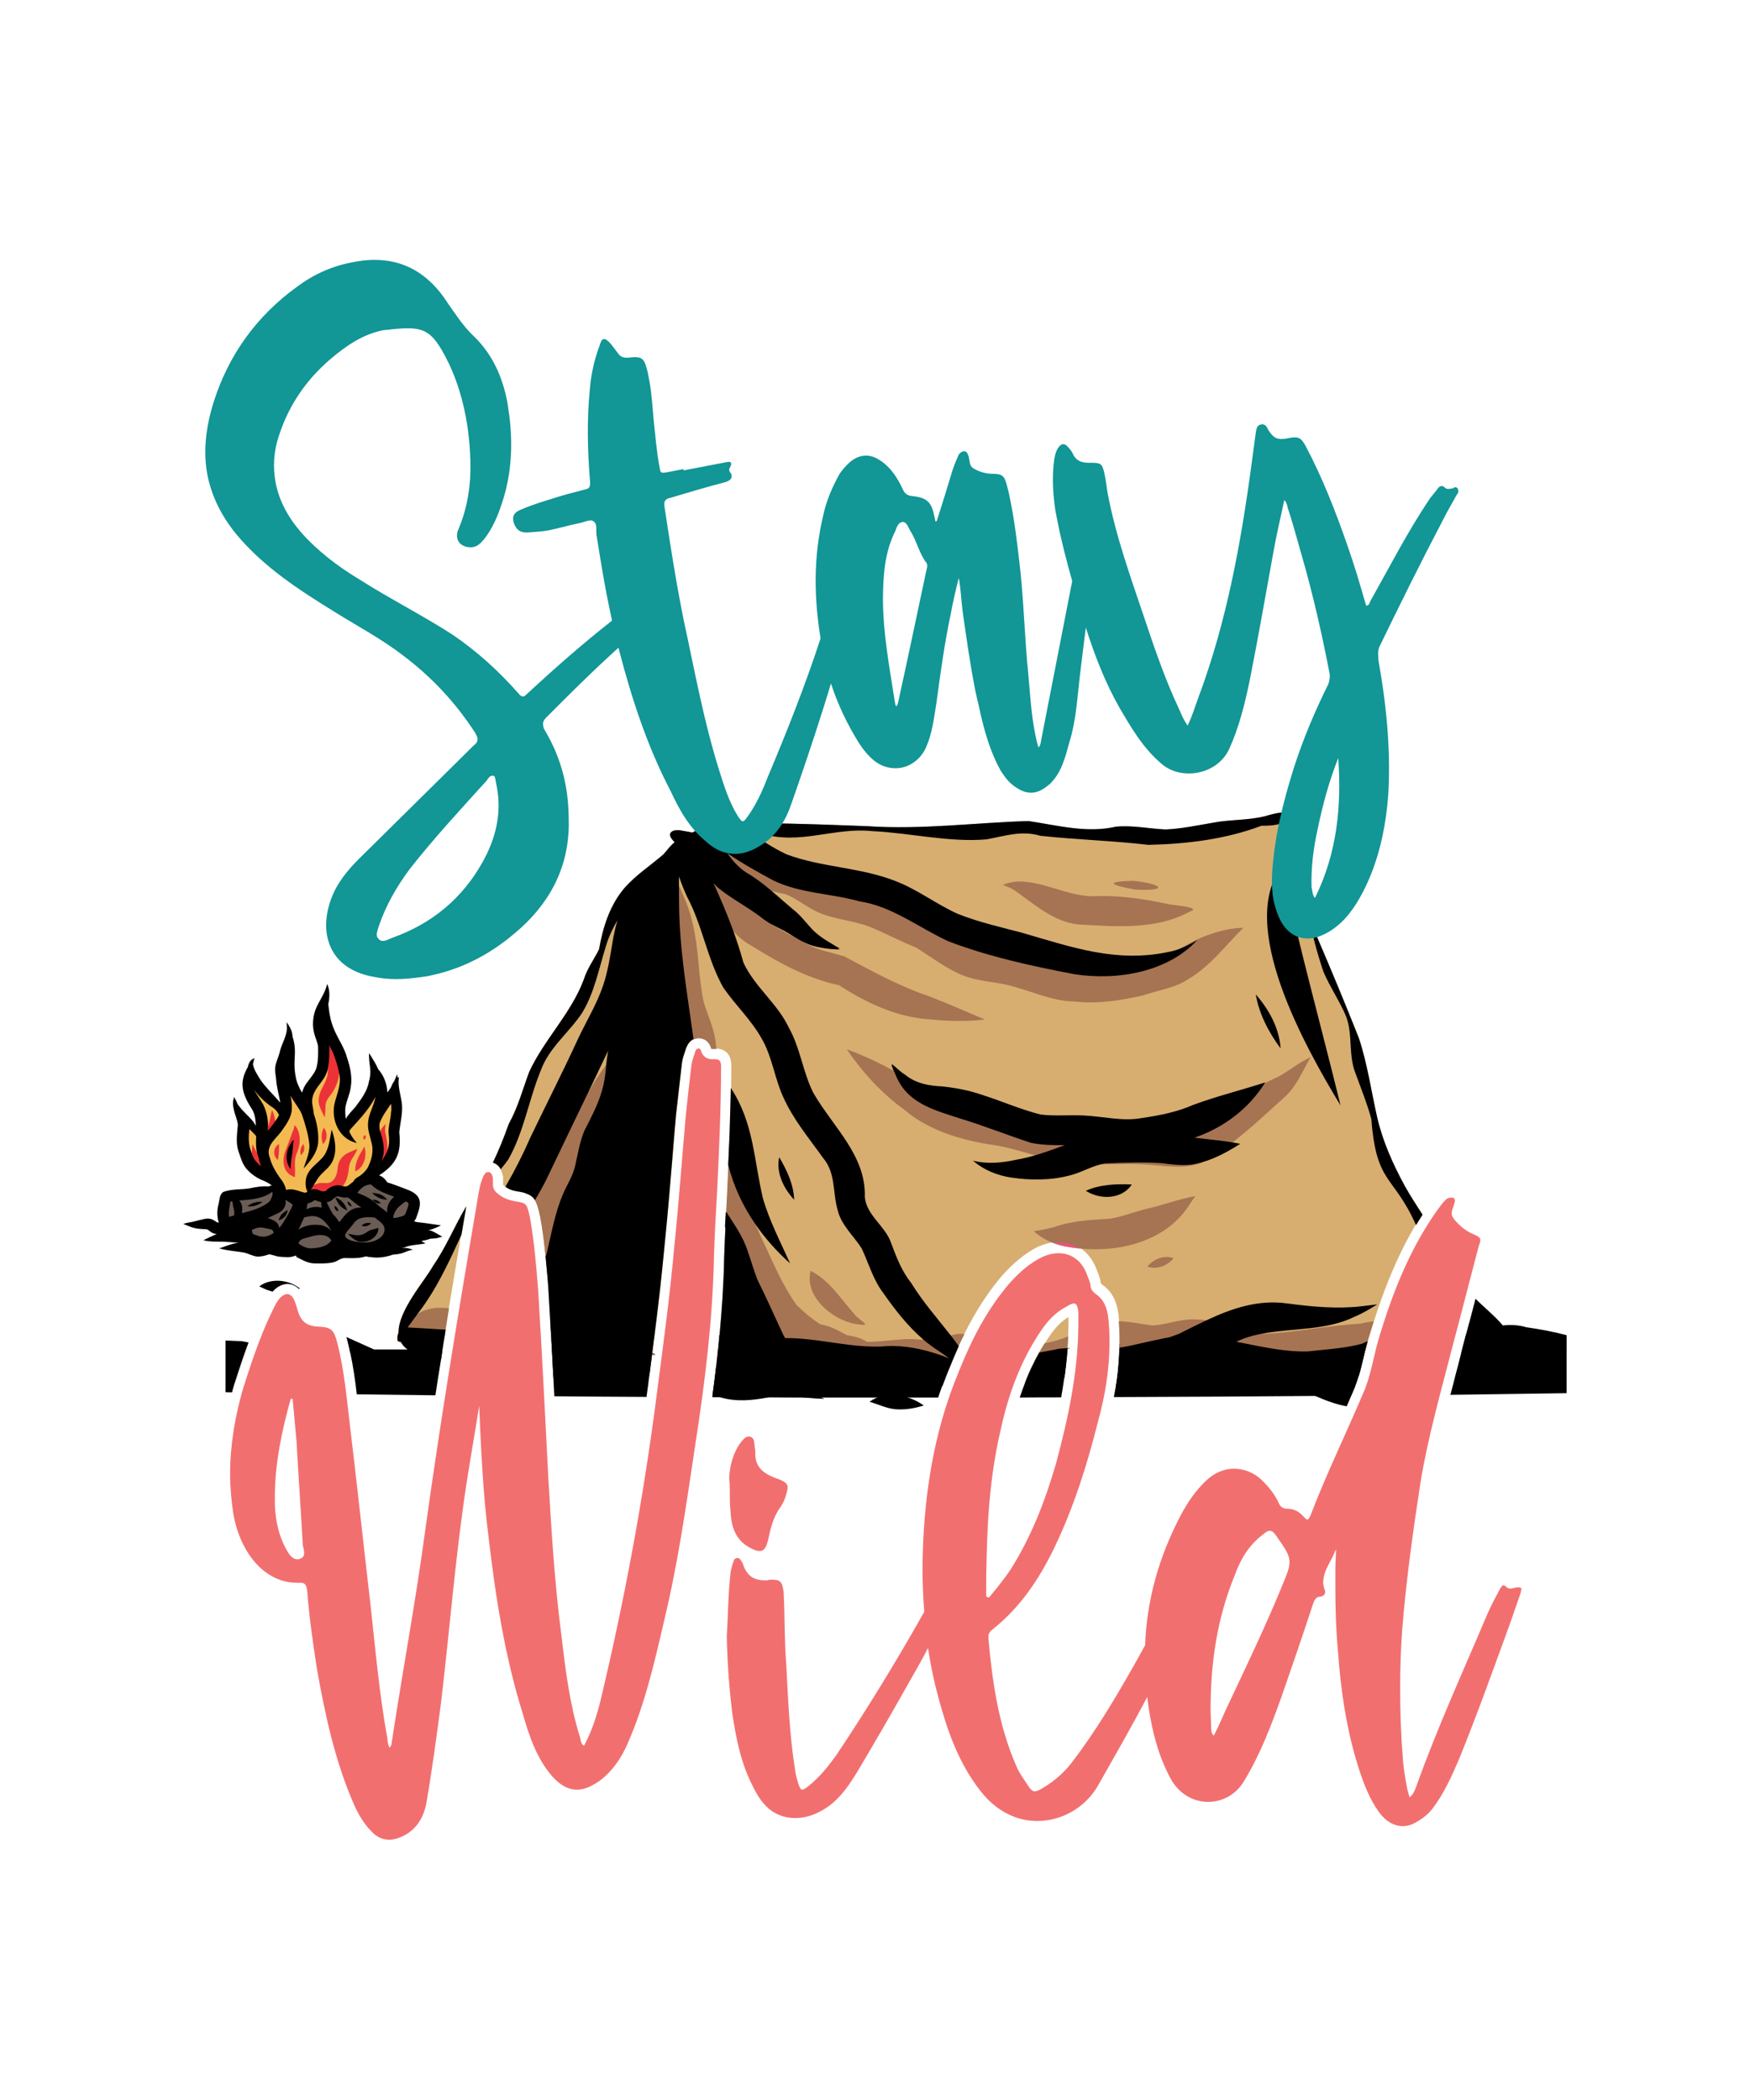 <?xml version="1.0" encoding="UTF-8"?>
<svg xmlns="http://www.w3.org/2000/svg" xmlns:xlink="http://www.w3.org/1999/xlink" version="1.1" id="Layer_1" x="0px" y="0px" viewBox="0 0 1080 1296" xml:space="preserve"> <g> <g> <path d="M227.3,775.9c1-5.1,6.4-7.7,10.7-9.7c3.4-1.8,7.3-3,11.1-2.8c2.2-0.1,4.4-0.1,6.5,0.6c2.4,0.9,4.7,2.2,7,3.3 c-4.2,1-8.6,0.8-12.6,2.4c-1.8,0.5-3.6,0.5-5.3,1.1c-2.1,0.8-4.1,1.7-6.4,2.1C234.7,773.6,230.4,773.3,227.3,775.9L227.3,775.9z"></path> <path d="M235.2,772.9c5.8-6.8,2.7-9.3,7.5-14.9c-2.1-1-4.7-3.8-3.6-6.2c0,0,0,0,0,0c4.2,1.9,9.3-1.5,13.6,1 c2.8,0.6,4.2,4.4,1.7,6.3c-2.3,1.6-5.5,1.7-7.5,3.9C241.9,768.1,243.5,770.2,235.2,772.9L235.2,772.9z"></path> <path d="M235.3,772.5c-0.2-4.8,7.3-12.5,10.6-16.1c3.3-3.6,7-3.5,11.4-2.2c4.2,0.5,8.4,1,12.6,1.7c0.8,0.1,1.5,0.2,2.3,0.3 c-1.9,1-3.8,1.8-5.8,2.5c-3.2,0.9-6.4,2-9.8,1.9c-1.5,0.2-3.2-0.6-4.6-0.2c-3.1,2.6-6.2,5.3-9.8,7.3 C239.9,769.2,236.8,770.1,235.3,772.5C235.3,772.5,235.3,772.5,235.3,772.5L235.3,772.5z"></path> <path fill="#6B5D55" d="M189.3,772.7c-0.6,0-1.2-0.2-1.7-0.4c-1.1-0.4-2-1.2-2.6-2.2c-3.5,0.3-5.1-4.8-2.1-6.6 c-0.6-0.7-1-1.6-1-2.5c0-1,0.4-1.9,1-2.5c-1.4-1.4-1.2-4,0.4-5.2c-1.4-3.1,1.8-5.2,4.4-6c-1,0-1.9-0.1-2.8-0.5 c-0.4-0.1-0.7-0.3-1-0.4c0.1,1.2-0.6,2.3-1.2,3.2c-0.1,1.8-1,3.5-2.2,4.9c-3.2,3.3-15.4,16.9-19.1,9.6c-11.6,2.1-9.6-10.1-4.4-16 c-3.1,1-7.6,4.7-10.3,1.5c-0.6,1-1,2.1-1.5,3.2c-2.6,4.1-8.2,0.3-5.8-3.9c-0.9-2.6,0.2-8.1,2.9-9.3c1.4-0.5,2.8,0.1,4.2-0.4 c0.5-0.1,1-0.2,1.5-0.3c0,0-0.1,0-0.1,0c4.1-1,8-2.7,12.1-3.8c2.4-0.7,5.1-2.5,7.1-0.3c2.5-0.9,5.2,1.5,4.5,4.1 c2.1-1.8,5.8-2.3,7.6,0.2c1.7-0.8,3.7-1.4,5.5-0.6c1.3,0.3,1.9,1.8,3.3,1.8c1.6-2.1,5.8-2.4,8.3-2.7c2.2,0.4,4.9-0.2,6.5,1.9 c3.7-0.6,8.1-3.1,11.7-2.3c1.7-1.5,3.8-2.3,5.7-3.5c0.9-1.7,2.9-2.5,4.6-3.3c1-0.4,2-0.9,3-1.3c2.1-1,4.7,0.7,4.7,3 c2.6,0,6.3-0.8,7.8,2.1c0.3,0.1,0.6,0.3,0.9,0.5c0.5,0.4,0.9,0.9,1.2,1.5c1.1,0.3,2.2,0.9,2.7,2c0,0,0.1,0,0.1,0 c0.6,0.2,1.2,0.4,1.7,0.8c2.4-0.6,4.4,0.7,5.9,2.3c6,6.1-7.8,13.9-13.2,13.7c2,10.2-15.6,19.8-18.9,11.7c-2.8,1-7.3,2.9-8.7-1.1 c-0.4-0.3-0.7-0.6-1-0.9c-0.8,0.5-1.7,1.1-2.6,1.5c-0.8,4.2-6.3,3.3-9.5,3.9C195.8,771.4,192.6,773,189.3,772.7L189.3,772.7z M207.6,758.5c0.2-0.1,0.3-0.2,0.5-0.4c-0.1-0.4,0-0.8,0-1.2c-0.3,0-0.5,0.1-0.8,0.1C207.6,757.4,207.7,757.9,207.6,758.5 L207.6,758.5z M168.8,742.1c-1.1,2.2-2.1,4.5-3.5,6.6c1.9-1.1,3.7-2.3,5.6-3.4c-1.2-0.9-1.6-2.7-1.1-4.1c-0.3,0.2-0.6,0.4-0.9,0.6 C168.9,741.9,168.8,742,168.8,742.1L168.8,742.1z"></path> <path fill="#F3BA52" d="M187,739.4c-2.1-0.2-3.7-1.7-5.7-2.3c-0.9-0.1-1.8-0.1-2.5-0.6c-1.1-0.2-2.1-0.3-3.2-0.7 c-3-1.3-4.6-4.5-5.8-7.3c-1.1-2-2.4-3.8-3.6-5.7c-5.7,4.1-10-5-12.3-8.9c-1.7-3.4-2.6-7-3-10.7c-0.2-1.8-0.6-3.7,0-5.4 c0.8-2.2,3.8-2.8,5.4-1.2c2.6,4,4.1,8.7,5.9,13.1c1.2-2.7,2.6-5.4,4.8-7.5c-4.3-1.2-2.9-7.3-4.5-10.5c-1.1-3.3-2.6-6.5-3.8-9.8 c-1.1-3.1-1.4-6.4-2.4-9.5c-0.3-0.2-0.7-0.7-0.2-0.9c1.1-0.3,2.1,0.7,3,1.2c2.4,1.7,4.3,4,5.8,6.5c1.1,0,2.1,0.4,2.8,1.3 c0.2,0.2,0.3,0.4,0.4,0.7c4.6-0.2,4.7,5.8,5.8,9c1.1-2.9,1.1-6.1,2.7-8.8c-4.3-7.6,5.9-10.9,7.7-1.4c1.2,1.3,2.9,2,4.6,2.5 c0.3-2.6,1.8-4.8,2.7-7.2c2.4-5.9,4.8-12.5,10.2-16.3c-2-4.3-3.1-7.1-2-11.9c0-1,0-1.9-0.1-2.9c-0.2-3.6,5-4.8,6.4-1.5 c1.2,3.4,2.7,6.6,3.4,10.2c0.7,3.8,1,7.8,1.5,11.6c0.7,5.5,0.8,11.2-0.6,16.5c-0.9,2.5-1.2,3.4-0.7,6c0.3,2.8,0.3,5.9,1.8,8.3 c2.5-1.9,4.6-4.2,7.2-5.9c3.1-2,5.7-2.6,5.6-6.9c0.5-2.2,0.5-4.9,2.3-6.5c2.1-1.8,5.4-0.1,5.5,2.6c0.1,5.1-2,10-2.2,15.1 c1.4,2,1.5,4.7,1.6,7.1c1.1,0.7,1.4,1.9,1.8,3c-0.4-5.1-0.9-10.2,0.6-15.2c0.6-2,1.6-3.9,2.6-5.8c0.5-1,0.8-2.3,1.8-3 c1.8-1.5,4.7-0.6,5.3,1.6c0.6,2.9-0.1,5.8-0.1,8.7c-0.3,6.1-0.6,12.3-2.8,18.1c0,0,0,0,0,0c0,0,0-0.1,0-0.1 c-0.8,2.3-1.1,4.6-2.5,6.5c-1.8,3.8-5.1,6.7-8.2,9.5c-2,1.8-3.6,4.1-6,5.4c-3.3,1.5-6.6,2.9-10,4c-3.5,1.2-7.3,1.5-11,1.8 C197.8,737.3,192.6,739.9,187,739.4L187,739.4z M218.3,699c0,0,0.1,0,0.1,0c0-0.1,0-0.2,0.1-0.3 C218.4,698.8,218.3,698.9,218.3,699C218.3,699,218.3,699,218.3,699L218.3,699z M200.4,673.2c0-0.2,0-0.4,0-0.6 c-0.1,0.2-0.2,0.4-0.3,0.6C200.2,673.2,200.3,673.2,200.4,673.2L200.4,673.2z"></path> <path fill="#ED3237" d="M199.8,736.9c-3.4,0.1-7.3-0.4-8.9-3.8c-0.1-0.3-0.3-1,0.3-0.8l0,0c2.2-0.7,4.2-2,6.5-2.2 c2.4-0.2,4.9,0.6,7-0.9c2.3-1.7,3.3-4.8,3.6-7.5c0.1-2.6,0.9-5.2,2.6-7.2c2.4-3,6.3-3.9,9.6-5.5c-0.4,1.4-1.1,2.7-1.8,3.9 c-4.6,6.5-2.6,7.6-4.5,14C212.2,733.3,206.5,737.7,199.8,736.9L199.8,736.9z"></path> <path fill="#ED3237" d="M200.4,689.7c-1.4-3.3-3.6-6.5-3.8-10.1c0.2-9.4,7.7-11.6,5.3-23.8c-0.4-1.9-0.6-3.9-0.6-5.9 c0-2.3,0.5-4.9-0.8-6.9c0,0,0,0.1,0,0.1c-0.1-0.3,0.1-0.3,0.3-0.3c3.1,0.5,5.2,4.1,6.2,6.5c2.8,5.5,3.1,12.2,1.4,18.1 c-0.8,2.3-1.8,4.6-3.2,6.7c-1.7,2.5-4.1,4.8-4.3,8C200.8,684.6,200.8,687.2,200.4,689.7L200.4,689.7z"></path> <path fill="#ED3237" d="M180.2,725.7c-6-2.9-6.1-10.3-3.9-15.9c0,0.1-0.1,0.2-0.1,0.3c0.1-0.4,0.2-0.7,0.4-1.1 c0,0.1,0,0.1-0.1,0.2c0,0,0,0,0,0.1c1.1-2.8,2.2-5.7,3.2-8.5c0.6-2,1.8-3.8,1.9-5.9c-0.2-0.9,0.5-0.1,0.9,0.2 c0.7,0.8,1.1,1.8,1.5,2.7c1.8,4.9,1,9.8-1.1,14.5c-1.6,4.2-0.5,8.9-0.9,13.2c0,0.3,0,0.5,0.1,0.8 C181.4,726.5,180.7,726,180.2,725.7L180.2,725.7z"></path> <path fill="#ED3237" d="M185.7,712.9c-0.4-1.5-0.5-3.1,0.1-4.5c0,0,0,0,0,0c0.3-0.9,0.8-1.7,1.4-2.4c0.5,1.2,0.8,2.5,0.5,3.8 C187.4,711,186.6,712.2,185.7,712.9L185.7,712.9z"></path> <path fill="#ED3237" d="M163.9,706c-1-4,0.2-8.2,1.9-11.9c1-3,1.2-6.1,2.1-9.1C171.6,693.8,170.3,699.3,163.9,706L163.9,706z"></path> <path fill="#ED3237" d="M164.8,726.5c-3.8-1.8-7-5.2-8.4-9.2c-1-3.6-1.1-7.5-0.6-11.2c0.7,1.3,1.3,2.6,2,3.9 c1.4,2.4,2.3,5.1,4.1,7.2c2.5,2.4,3.3,5.8,3.1,9.2C165.2,726.6,164.9,726.6,164.8,726.5L164.8,726.5z"></path> <path fill="#ED3237" d="M228.9,724.5c3.5-2.6,2.7-11.5,3.4-15.6c0.2-1.5,0.7-3,1-4.6c0.6-3.3,1-7,3.6-9.5c0.3-0.4,0.7-0.8,1.1-1.1 c-0.2,1.8-0.6,3.6-0.2,5.4c0.9,3.5,1.4,7,1.3,10.6c0.2,3.9-0.1,8.2-2.6,11.4C234.6,723.3,231.7,725.5,228.9,724.5L228.9,724.5z"></path> <path fill="#ED3237" d="M219.3,722.9c-0.4-6,2.8-10.4,5.6-15.3C226.6,713.1,224.9,720.4,219.3,722.9L219.3,722.9z"></path> <path fill="#ED3237" d="M224.6,703.3c-0.7-0.9-0.3-2.3,0.6-2.8C226.2,701.2,225.7,703,224.6,703.3L224.6,703.3z"></path> <path fill="#ED3237" d="M199.3,706.1c-1.1-3.3-1.2-7.2,0.6-10.1C202.2,698.9,202.2,703.4,199.3,706.1L199.3,706.1z"></path> <path fill="#ED3237" d="M171.5,715.9c-3.3-2.6-3-7.8,0.7-9.9C172.2,709.3,172.2,712.6,171.5,715.9L171.5,715.9z"></path> <path d="M221.3,766.2c-2.6-0.9-4.8-2.8-6.6-4.8c5.9,1.1,7.6,2,12.8-1.7c1.7-1,3.9-1.1,5.7-1.9c0.3,0,0.3,0.7,0.3,0.8 C233,764,226.3,767.5,221.3,766.2L221.3,766.2z"></path> <path d="M223.1,756.4c1.5-1.5,3.8-2,5.9-1.5C227.7,756.7,225.1,757.2,223.1,756.4L223.1,756.4z"></path> <path d="M159,775.5c-3-0.2-5.6-1.9-8.5-2.5c-3.4-0.6-6.9-0.9-10.4-1.5c-1.6-0.3-3.2-0.6-4.8-1.1c0.4-0.2,0.8-0.3,1.3-0.4 c6.3-2.3,13.4-5,20-2.3c3.6,2,7.3-0.5,10.8-1.6c3.1-0.9,8.7-3.6,10.8-0.1c0.1,0.3,0.3,0.7,0.2,1c-0.3-0.3-0.8-0.5-1.3-0.5 c0,0,0,0,0.1,0c0,0,0,0,0,0c-1.5,0.3-2.4,1.9-3.5,2.8c-1,1-2.1,1.9-3.2,2.6C167.1,773.9,163,775.5,159,775.5L159,775.5z"></path> <path d="M176.4,775.8c-1.2,0-2.5-0.1-3.7-0.2c-2.5-0.2-4.8-1.5-7.3-1.5c-0.5,0.1-0.6,0.3-0.5-0.4c1.3-3.2,5.4-4.2,8.4-3.6 c4,0.6,7.4,2.9,11.3,3.7c-2.5,1.5-5.4,2.3-8.3,2L176.4,775.8L176.4,775.8z"></path> <path d="M171.8,772.2c-1.7-2.3,0.5-4.5,2.8-4.8c1.3-0.3,2.6-0.9,3.9-0.1c1.8,0.9,2,3.5,0.4,4.7 C177.1,773.3,173.4,774.1,171.8,772.2L171.8,772.2z"></path> <path d="M193.7,779.7c-4.1-0.2-7.6-2.4-11.2-4.2c2-1.2,4.4-1.6,6.7-1.9c3.9-0.9,7.9-0.8,11.9-1c4.9-0.1,6.9-3.5,12.1-2.9 c4,0.2,7.8,1.8,11.7,1.9c2.9,0.1,5.7,0.4,8.6,0.7c-2.1,1-4.3,1.8-6.3,2.5c-4.7,2.1-9.8,1.6-14.8,1.6c-2.6,0.2-4.5,2.3-7.1,2.7 C201.6,779.9,197.6,779.8,193.7,779.7L193.7,779.7z"></path> <path d="M228.7,775.8c-4.3-0.3-8.7-2.5-12.9-1.9c2.2-2.6,11.2-3,14.9-3.6c5.2-0.5,10.5-1.9,15.7-0.5c2.8,0.4,5.8,0.1,8.3,1.6 c-2.6,0.1-4.8,1.6-7.3,2.2c-1.6,0.4-3.2,0.5-4.9,0.7C238.1,775.8,233.5,776.6,228.7,775.8L228.7,775.8z"></path> <path d="M254,766.7c-1.7-0.2-3.2-1-4.6-1.8c-0.2-0.2,0.6-0.4,0.7-0.6c3.1-1.6,6.5-2.8,10-2.1c2,0.2,4.1,0.3,5.6,1.9 c-1.8,0.1-3.3,1.1-5,1.7C258.6,766.5,256.2,766.9,254,766.7L254,766.7z"></path> <path d="M137,761.9c-8.6-0.2-6.7-3.2-10.4-3.3c-2.3-0.1-4.6-0.2-6.9-0.8c-2.3-0.5-4.3-1.7-6.6-2.4c1.7-0.7,3.6-1,5.5-1.3 c2.5-0.6,4.9-1.3,7.4-1.8c3.5-0.8,5.3,0.2,8,2.1c5.8,0.6,11.7,2.3,17.5,2.1c-4,3.9-9.6,5.7-15.1,5.2L137,761.9L137,761.9z"></path> <path d="M145,760.8c-0.9-0.1-1.7-0.4-2.5-0.5l0,0c2.5-2,6.4-2.3,9.4-1.1C149.9,760.4,147.5,761.1,145,760.8L145,760.8z"></path> <path d="M148,757.9c-0.8-0.1-1.6-0.4-2.3-0.7c-0.1-0.3,0.3-0.7,0.4-0.9c1.6-1.8,4.7-1.9,6.3-0.2 C151.3,757.4,149.7,758.1,148,757.9L148,757.9z"></path> <path d="M258.5,765.6c-4.2-0.2-8.9,0-12.1-3.3c1.1-0.7,2.3-1.4,3.5-2c4.7-2.7,10.1-1.4,15.2-1c2.1,0.4,3.8,1.7,5.7,2.7 c0.7,0.4,1.4,0.8,2.1,1.1c-1,0.5-2.1,0.7-3.2,1c-1.4,0.3-2.8,0.2-4.2,0.4C263.3,765.3,261,765.9,258.5,765.6L258.5,765.6z"></path> <path d="M158.3,767.9c-6.8-0.6-13.5-1.2-20.3-1.6c-4.3-0.1-8.4,0.2-12.5-0.9c6.4-3,12.3-6.5,19.8-5.4c5.4,0,10.6,1.3,15.6,3.3 c3.5,0.5,7.1,0.4,10.4,1.9C166.8,765.5,162.8,768.5,158.3,767.9L158.3,767.9L158.3,767.9z"></path> <path d="M144.5,750.1c0.2-1.6,0.1-3.3-0.5-5.1c-0.3-1.2-0.3-2.5-0.7-3.6c-0.4,0-0.7,0.1-1.1,0.1c-0.4,3.2-1.4,6.3-0.8,9.5 C142.4,750.7,143.4,750.3,144.5,750.1L144.5,750.1z M161.1,719.7c-0.7-1.8-1.2-3.6-1.5-5.4c-1.8-3.9-1.7-8.5-1.5-13.2 c-1.3-1.5-2.8-2.9-4.2-4.3c0,0.3-0.1,0.6-0.1,0.9c-0.5,4.5-0.5,9.1,1.4,13.4c0.7,2.3,1.6,4.7,3.5,6.4 C159.3,718.3,160.2,719,161.1,719.7L161.1,719.7z M165.8,742c1.1-0.8,3.3-5.4,2.1-6.4c-5.8,4.3-13.1,4.7-20.2,5.3 c0.5,0.6,0.9,1.3,1.2,1.9c0.8,1.9,0.8,4,0.3,5.9C155,747.3,160.9,745.7,165.8,742L165.8,742z M168.9,760.9 c-0.1-0.5-0.3-0.9-0.5-1.4c-0.7-0.9-2-0.9-3-1.2c-1.9-0.4-3.9-1-5.8-0.7c-1.3,0.3-2.7,0.7-4,1.3c-0.2,0.9,0,1.9,0.7,2.9 c2,1.3,4.7,1.4,7,1.4C165.3,762.9,167.2,762.1,168.9,760.9L168.9,760.9z M169.5,692.4c1.1-1.5,2-2.8,2.7-4.2 c-0.9-2.2-2.5-4-5.4-5.7c-3.8-2.8-7.3-6.2-10.1-10.1c1.5,2.9,3.7,5.6,5.8,9.4c1.7,3.6,2.7,7.6,2.9,11.5c0,1.5-0.1,3-0.2,4.6 C166.7,696.1,168.2,694.4,169.5,692.4L169.5,692.4z M179,747.1c0.6-1.2,1.4-2.3,1.6-3.7c-1.4-1.2-3-1.9-4.5-3 c1,3.9-1.6,7.2-5.1,8.6c-1.9,0.9-3.8,1.8-5.7,2.7c1.2,0.4,2.5,0.9,3.6,1.5c2.1,1.1,3.2,2.7,3.4,4.6c1.2-1.3,2.2-2.7,3-4.2 C176.7,751.6,177.9,749.4,179,747.1L179,747.1z M204.5,765.5c-2.7-4.5-8.6-3.6-13.2-2.2c-2,0.6-4.1,0.9-5.8,2 c-0.6,0.6-1.1,1.3-1.4,2c2.7,2.1,5.9,3.6,9.5,3C197.6,770,202.2,769,204.5,765.5L204.5,765.5z M204.5,759.7 c-0.5-1.1-1.2-2.1-1.8-3c-4.3-5.7-8.1-7.5-15.1-5.3c-1,2.6-2.3,5-3.4,7.5c3.8-2.8,9.2-3.5,13.8-2.8 C200.5,756.5,202.9,757.8,204.5,759.7L204.5,759.7z M226.9,720.7c2.2-4.4,3.6-9.3,2.7-14.2c-1.8-7.9-4-11.3-1.1-19.7 c1.8-4.7,2.8-7.3,3.2-9.9c-1.7,3.4-3.9,6.6-6.2,9.5c-2.8,3.6-6.1,7-9.1,10.4c-0.4,0.5-0.7,1-0.8,1.6c0.8,1.8,1.8,3.5,3,5 c0,0,0-0.1-0.1-0.1c0.6,0.7,1.1,1.4,1.7,2.1c-10.6-2.3-15.7-13.5-13.9-23.6c1.3-6.1,4.4-12,3.2-18.4c-0.7-4.4-2.1-8.6-3.6-12.8 c-0.9-1.9-1.8-3.7-2.8-5.6c0.1,0.7,0.2,1.4,0.2,2.1c0,4-0.2,8.1-0.9,12.1c-1.7,9.5-11.9,13.2-9.4,23.8c0.3,1.5,0.5,3,0.7,4.6 c2,5.7,3.1,11.9,2.6,17.9c-0.7,6.2-4.9,11.2-9,15.7c1.5-4.6,3.6-9.2,3.7-14.2c-0.6-6.6-2.6-13-4.7-19.3c-1.8-4.1-4.9-7.5-7-11.5 c0.7,3.3,1.1,6.7,0.6,10.1c-0.9,4.7-4,8.7-6.7,12.5c-3.8,4.8-9.4,8.8-6.7,15.7c1.2,4.6,3.6,8.7,6.4,12.6c2,2.5,3.9,5.8,3.7,9 c4.2,0.9,8.4,1.8,10,4.7c1.4-1.5,2.9-2.9,4.6-4.2c-0.8,3.2-1.4,6.5-2.1,9.7c3.2-1.6,6.5-1.8,9.5-1c-0.3-1.4-0.4-2.9-0.5-4.4 c-0.2-2.2,0.6-4.3,1.6-6.1c-0.2,4.5,2.6,8.2,4.4,12.2c0.5,0.8,0.9,1.6,1.4,2.4c0.6,0.5,1.1,1.1,1.6,1.7c-0.1-0.1-0.2-0.2-0.3-0.4 c0.9,1.1,1.8,2.3,2.6,3.6c3.8-4.9,6.6-9.1,13.6-9.1c-5.2-3.3-9.7-7.8-14.6-11.3c0,0,0,0.1,0,0.1c-0.2-0.5,0.6-0.4,0.9-0.3 c2.1,0.3,4.2,0.7,6.2,1.1c0-0.1,0.1-0.2,0.1-0.3c1-2.4,1.8-4.9,3.5-6.8c0.9-0.8,2-1.5,3.1-2.1 C224.1,724.2,225.7,722.6,226.9,720.7L226.9,720.7z M226.1,766.8c4.8-0.2,11.7-3,11.2-8.7c-0.5-3.1-3.8-4.9-6.1-6.7 c-3.2-0.4-6.9-0.4-9.9,0.9c-2.2,1.1-3.4,3.4-5,5.2c-1.2,1.5-2.7,2.8-3.3,4.7C212.6,766,223.3,767.1,226.1,766.8L226.1,766.8z M241.3,686.6c0.4-1.8,0.2-3.6,0-5.4c-2.3,3.5-5.1,7-7,11.9c-0.2,1.8-0.2,3.6,0.4,5.4c0,0,0,0,0,0c0,0,0,0,0,0 c1.5,4.5,2.7,9.4,1.9,14.2c-0.3,1.4-0.7,2.7-1.2,3.9c3.5-4.9,5.5-9.2,4.5-16.4C239.3,695.7,241.1,691.3,241.3,686.6L241.3,686.6z M241.9,739.8c0.4-0.4,0.9-0.8,1.4-1.2c-5-2-10.6-3.6-14.2-7.6c-3.9-0.1-6,2.2-8.5,4.8c-0.1,0.1-0.2,0.2-0.3,0.3c0,0,0.1,0,0.1,0 c5.4,2,9.6,4.2,13.7,8.4c1.6,1.2,3.3,2.4,4.8,3.8C238.6,745.3,239.8,742,241.9,739.8L241.9,739.8z M251.8,744.7 c0.4-1.6,0.7-2.5-1.1-3.1c-0.1,0-0.2-0.1-0.3-0.1c-1.5,0.9-2.9,2.1-4.3,3.3c-1.7,1.6-2.9,3.8-3.4,6.1c0,0.3,0.1,0.5,0.1,0.8 c1.8,0,3.7-0.6,5.3-1.1c0.8-0.3,1.7-0.7,2.1-1.5C250.8,747.7,251.3,746.2,251.8,744.7L251.8,744.7z M250.4,733.8 c5.1,1.8,9.6,4.4,8.6,10.6c-0.3,2.3-1.2,4.4-1.9,6.5c-1.2,4.1-5.6,6.4-9.6,5.4c-1.3-0.3-2.7-0.7-3.9-1.4c3.8,12.5-9.9,20-20.9,19 c-4.7-0.1-9.4-1.5-12.7-3.9c-3.3,4.5-8.7,6.7-14.2,7.2c-2.9,0.4-6,0.5-8.8-0.4c-4.2-1.2-7.8-4.1-10.8-7.2 c-1.1-1.3-1.5-2.8-1.4-4.5c-3.7,3-8.2,5.4-13.1,5.1c-3.3-0.3-6.9-0.7-9.6-2.8c-3.5-2.8-4.3-7.4-3-11.4c-0.3,0.1-0.6,0.1-0.9,0.2 c-2.9,0.5-8.4,3.1-10.9,1.8c-1.2-0.6-1.8-1.7-2.1-2.9c-1.3-3.8-1.4-7.8-0.4-11.7c0.7-2.6,0.5-6.1,3-7.8c5.3-2,11.2-1.3,16.7-2.3 c3.7-0.8,7.4-1.4,11.2-1.1c0.6-0.3,1.3-0.5,2-0.6c-0.1-0.1-0.1-0.2-0.2-0.2c-1.9-1.4-4.1-2.5-6.3-3.3c-3-1.4-5.8-3.3-8.1-5.7 c-3.4-3.2-4.5-7.9-6-12.1c-1.7-5.3-0.7-10.9-0.3-16.2c-0.4-3.4-1.9-6.2-2.5-9.4c0,0,0,0,0,0c-0.6-2.5-0.8-5,0-6.7 c0.1-1.9,0.2-0.8,1.7,1.9c0.2,0.6,0.5,1.2,0.8,1.8c0.3,0.4,0.6,0.7,0.9,1.1c2.5,3.4,5.9,6.1,8.5,9.3c0.6,0.9,1.2,1.8,1.7,2.7 c-0.1-3.4-0.5-6.7-2-9.6c-6.4-9.9-8.7-16.8-2.9-26.8c0.4-2.3,1.5-4.2,3.5-5.2c-0.1,0.2-0.2,0.4-0.2,0.6c0.3-0.4,0.6-0.8,0.9-1.1 c-0.4,1.3-0.8,2.6-1.1,4c0.5,3.5,3.4,7.6,4.9,10.1c3.3,4.6,7.4,8.5,11.1,12.7c0.3,0.3,0.6,0.7,0.9,1c0-0.2-0.1-0.4-0.1-0.6 c-0.9-4.7-2.2-9.2-2.5-14c-0.3-2.4-0.8-4.9-0.5-7.4c0.4-3.1,1.9-6,2.7-9c1.1-5.6,5-10.5,4.4-16.4c0-0.8,0-1.5-0.1-2.3 c1.4,2,2.7,4.1,3.3,6.5c0.2,0.8,0.3,1.5,0.3,2.3l0,0c3.2,9.9,0,14.2,1.9,24.4c0.6,3.9,2.1,7.1,4,10.3c0.3-1,0.7-2,1.1-3 c2-4.1,5.7-7.2,7.5-11.4c1.5-4.5,1.4-9.5,1.3-14.3c-0.5-2.7-1.7-5.2-2.4-7.9c-1.2-4.7-0.9-9.7,0.7-14.3c2.1-5.6,6.1-10.3,7.3-16.2 c1.8,4,1.6,8.3,0.7,12.5c0.5,5.2,1.4,10.4,3.4,15.2c2.5,6.1,6.5,11.5,8.2,17.9c1.9,5.7,3.3,11.9,2.3,17.9 c-0.5,4.6-2.8,8.7-3.4,13.2c-0.1,2.2,0,4.4,0.3,6.6c1.5-2.7,4-5.1,5.8-7.2c3.6-4.8,7.5-9.8,8.5-15.9c1.2-3.8,0.9-7.8,0.3-11.7 c-0.1-0.9-0.6-6.9,0.1-5.3c1.8,3.1,3.9,6,5.2,9.3c3.5,3.9,5.6,9.2,5.7,14.4c0.3-0.3,0.6-0.6,0.8-0.9c0.5-0.6,0.9-1.3,1.4-2 c0.5-1.3,1.2-2.8,2.1-4c0.6-1.4,1.2-2.8,1.8-4.2c0.1,0.7,0.3,1.4,0.3,2.1c0.3-0.1,0.5-0.3,0.8-0.3c-0.9,5.3,1.1,10.8,1.8,16.1 c0.7,6-1,11.9-1.6,17.8c1.4,12.8-1.6,19.7-12.5,26.7c0.4,0.1,0.9,0.3,1.3,0.5c1.5,0.8,2.9,2.2,3.8,3.8 C242.9,730.9,246.7,732.3,250.4,733.8L250.4,733.8z"></path> <path d="M181.3,703.3c-0.5,3.4-0.6,7-1.2,10.4c-0.6,2.6-0.7,5.2-0.7,7.8C175,716.1,176.7,708,181.3,703.3L181.3,703.3z"></path> <path d="M177.5,746.8L177.5,746.8c-0.3,3.2-2.5,5.5-5.5,6.3c0.4-1.8,1.5-3.7,3-4.7C175.2,748.2,177.4,746.6,177.5,746.8 L177.5,746.8z"></path> <path d="M152.6,744.4c2.7-2,6.1-3,9.4-2.7C159.3,743.9,155.9,744.9,152.6,744.4L152.6,744.4z"></path> <path d="M206.9,739c3.6,1,6.5,4.5,7.4,8.1C209.9,745,208.9,743.3,206.9,739L206.9,739z"></path> <path d="M206.4,744.3c2.2,0.3,3.8,5.3,0.6,2.1C206.6,745.9,206.4,745.1,206.4,744.3L206.4,744.3z"></path> <path d="M214.6,741.5c1.2,0.6,2.2,1.7,2.4,3C215.5,744.3,214.3,743,214.6,741.5L214.6,741.5z"></path> <path d="M239,740.5c-0.6-0.1-1.3-0.2-1.9-0.3c-2.9-0.4-5.3-1.9-7.4-3.8c-0.1,0,0.1-0.1,0.1-0.1c0.8-0.1,1.6,0.1,2.4,0.2 c0.9,0.2,1.8,0.3,2.7,0.7C236.5,737.9,237.9,739.1,239,740.5L239,740.5z"></path> <path d="M235,742.7c-1,0.1-2-0.1-2.9-0.5c-0.8-0.4-1.6-1.1-2.1-1.8C232,740.3,233.9,741.1,235,742.7L235,742.7z"></path> <path d="M204.7,697.1c2.7,7.6,3.9,17-2.1,23.3c-1.8,2-3.9,3.6-5.6,5.7c-1.5,2-2.7,4.3-4,6.3c-0.8,1.5-2,2.6-2.4,4.2 c0.1,0.1-0.2,0-0.2,0c-1.9-2.6-2.1-6.3-1.5-9.4c1.4-6.3,7.5-9.2,11-13.9C203.2,708.6,203.5,702.6,204.7,697.1L204.7,697.1z"></path> <path d="M184.5,742.1c-5.3-1.8-8.6-3.4-14.5-2.7c1.7-2.8,4.5-4.9,7.8-5.3c2.7-0.5,5.4,0.5,7.9,1.3c1,0.2,2.2,1,3.3,0.5 c6.4-4.7,7.8,0.3,11.9-0.8c2.1-2.2,5.1-3.8,8.2-3.6c1.6,0,3.3,1.1,4.9,0.6c1.8-0.6,2.8-2.5,4.7-2.9c3.3-1.1,4.4,3.6,2.7,5.8 c-2.2,2.8-6,4.5-9.6,4c-1.3-0.1-2.7-0.9-4-0.6c-1.5,0.5-2.4,2.1-3.8,2.8c-3.1,1.7-6.7,0.7-9.7-0.6 C191.4,742.9,187.8,743.5,184.5,742.1L184.5,742.1z"></path> </g> <g> <g> <path fill-rule="evenodd" clip-rule="evenodd" d="M149.2,827.7l4.2,0.8c-3.4,9-6.3,18-8.9,26.1c-0.5,1.6-0.9,3.1-1.3,4.7 c-1.4,0-2.7-0.1-4-0.1v-31.9L149.2,827.7z"></path> <path fill-rule="evenodd" clip-rule="evenodd" d="M207.6,860.3c-7.4-0.1-14.6-0.2-21.8-0.3c-1.1-1.7-3-2.8-5.1-2.8h-1.2 c-2,0-3.9,1-5,2.6c-6.3-0.1-12.5-0.2-18.5-0.3c0.1-0.4,0.3-0.9,0.4-1.3c2.7-8.5,5.8-17.9,9.4-27.4l4.4,0.8l1.8-4.1l0.5-1 l12.5-1.1l13,4l3.6-2c0.3,0.8,0.6,2,1,3.7c0,0,0,0.1,0,0.1C204.9,840.7,206.3,850.3,207.6,860.3z"></path> <path fill-rule="evenodd" clip-rule="evenodd" d="M262.9,832.8l10.1,0.7c-0.1,0.5-0.1,0.9-0.2,1.4c-0.2,1.3-0.4,2.7-0.6,4 c-1.2,7.4-2.4,14.8-3.5,22.2c-16.6-0.2-32.8-0.4-48.5-0.6c-1-8.5-2.2-17.1-4-25.5c-0.5-2.3-1-4.5-1.5-6.8c-0.2-1-0.5-2-0.8-2.9 l16.9,7.6H262.9z"></path> <path fill-rule="evenodd" clip-rule="evenodd" d="M329.2,852.1c0.2,3.2,0.3,6.3,0.5,9.5c-16.6-0.1-32.8-0.3-48.7-0.4 c0.5-3.1,1-6.3,1.5-9.4c0.3-2.2,0.7-4.4,1.1-6.6c0.3-1.8,0.6-3.7,0.9-5.5c0.3-1.7,0.6-3.4,0.8-5.1c0-0.1,0-0.2,0-0.3l2.9,0.2 c0,0,0.1,0,0.1,0l9.6-9.6H316l2-2l4.1-4.1l3-3l2.2,1.3c0.2,4.1,0.5,8.1,0.7,12.2c0.1,1.2,0.1,2.4,0.2,3.6 C328.5,839.3,328.9,845.7,329.2,852.1z"></path> <path fill-rule="evenodd" clip-rule="evenodd" d="M404,836c0.1,0.1,0.3,0.1,0.4,0.2c-0.7-0.1-1.3-0.2-2-0.2 c-0.6,4.1-1.1,8.3-1.6,12.5c-0.3,2.1-0.6,4.2-0.8,6.3l-0.5,3.5c-0.2,1.3-0.3,2.5-0.5,3.8c-19.4-0.1-38.4-0.2-56.9-0.4 c-0.2-3.9-0.4-7.7-0.6-11.5c-0.3-5.7-0.6-11.4-0.9-17c-0.1-1.3-0.1-2.5-0.2-3.7c-0.1-1.7-0.2-3.5-0.3-5.3l5.4-3.2l4.5-0.6 l8.1-0.9l27.9-3l18.1,6.4c-0.5,4.1-1.1,8.2-1.6,12.4C403,835.5,403.5,835.7,404,836z"></path> <path fill-rule="evenodd" clip-rule="evenodd" d="M432,819.2c-0.5,5.2-1,10.4-1.5,15.5c-0.8,7.8-1.7,15.4-2.7,22.8 c-0.2,1.6-0.4,3.2-0.6,4.8c-5.2,0-10.5,0-15.7-0.1l0.3-2.3l0.5-3.5c0.2-1.4,0.4-2.8,0.6-4.1c0.7-5.4,1.4-10.9,2.1-16.4 c0.6-4.6,1.2-9.2,1.7-13.9L432,819.2z"></path> <path fill-rule="evenodd" clip-rule="evenodd" d="M590.1,834c-1,2.2-1.9,4.5-2.9,6.8c-0.4,0.8-0.7,1.7-1,2.5 c-0.1,0.1-0.1,0.3-0.2,0.4c-1.6,4-3.2,8-4.7,12.1c-0.8,2.2-1.6,4.5-2.3,6.7h-18.6c0,0,0,0,0,0c-6.3,0-12.7,0-19,0 c-11.6,0-23.1,0-34.5,0c-3.4,0-6.8,0-10.1,0c-7.6,0-15.2,0-22.7-0.1c-10.1,0-20.1-0.1-30-0.1c-1.5,0-3,0-4.5,0 c0.1-0.4,0.1-0.7,0.1-1.1c0.8-5.6,1.5-11.4,2.2-17.4c0.2-1.9,0.4-3.7,0.6-5.6c0.2-1.6,0.4-3.2,0.5-4.8c0.3-3.2,0.7-6.4,0.9-9.6 l5.2,4.2l11.6-6.7l6.3,2.3l10.1,3.7l10.9,3.7l17.3-3.3l18.1-3.5l18.2-3.5l10.9,10.9l3.4-0.5l10-1.4l8,0.5l1.1,0.1L590.1,834z"></path> <path fill-rule="evenodd" clip-rule="evenodd" d="M626.2,837.1c-0.7,1.5-1.4,3-2.1,4.5c-0.8,1.7-1.5,3.4-2.2,5.2 c-0.8,2-1.6,4.1-2.4,6.1c-1.1,3.1-2.2,6.3-3.2,9.5h-24.2c0.5-1.5,1.1-3.1,1.7-4.6c1.2-3.2,2.4-6.4,3.7-9.5 c0.7-1.9,1.5-3.7,2.2-5.4c0.2-0.4,0.3-0.8,0.5-1.2c0.6-1.5,1.3-3,1.9-4.4c0.3-0.6,0.6-1.2,0.8-1.8l3.6,0.4l2.9,1.2 c5.1,0,10.3,0,15.4,0H626.2z"></path> <path fill-rule="evenodd" clip-rule="evenodd" d="M658.7,832.5c-0.2,2.5-0.4,4.9-0.6,7.3c-0.2,1.8-0.4,3.6-0.6,5.4 c-0.2,1.7-0.4,3.5-0.7,5.2c-0.6,4.1-1.2,8.1-1.9,12c-8.5,0-17,0-25.6,0.1c1-3,2.1-6,3.2-8.9c0.7-1.9,1.5-3.8,2.3-5.7 c1-2.3,2.1-4.6,3.2-6.8c0.6-1.3,1.3-2.6,2-3.9h3.6L658.7,832.5z"></path> <path fill-rule="evenodd" clip-rule="evenodd" d="M678.6,828.2v0.7c0,1.2,0,2.4,0,3.6c0,1.4-0.1,2.9-0.2,4.4 c0,0.4-0.1,0.8-0.1,1.2c-0.3,5.1-0.9,10.3-1.8,15.6c-0.5,2.9-1,5.8-1.6,8.7c-2.5,0-5,0-7.5,0c0.6-3.4,1.2-6.9,1.6-10.5 c0.6-4,1-7.9,1.4-12c0.1-0.4,0.1-0.8,0.1-1.3c0.2-2.2,0.4-4.3,0.5-6.5c0.1-1.2,0.2-2.4,0.2-3.6l2.2-0.7L678.6,828.2z"></path> <path fill-rule="evenodd" clip-rule="evenodd" d="M843.8,828.6c-0.4,1.5-0.8,3.1-1.2,4.6c-0.1,0.5-0.3,1.1-0.4,1.6 c-0.2,0.7-0.4,1.4-0.5,2.1c-1,4.1-1.9,8-3,11.8c-0.6,1.9-1.2,3.8-1.9,5.7c-0.1,0.3-0.2,0.6-0.4,0.8c-0.9,2-1.7,4.1-2.6,6.1 c-7.3,0.1-14.6,0.1-22,0.2c-39.6,0.3-81.2,0.6-124.4,0.7c0.4-2.2,0.8-4.3,1.2-6.5c1.1-6.5,1.7-12.8,2-19c0.1-1,0.1-2,0.1-2.9 c0-0.7,0-1.4,0.1-2.2c0-0.7,0-1.5,0-2.2l5.6,1.2l11,2.3l2.3-5.1l12.4-0.9l13,4.2l11.3-6l21.5,10l32.2,0.6l19.3,1.6l6.2,0.5 l1.5-1.5l5.5-5.4l2.6-2.6l6.8,0.1L843.8,828.6z"></path> <path fill-rule="evenodd" clip-rule="evenodd" d="M891.8,824.4c-0.5,1.7-0.9,3.5-1.4,5.2c0,0.1-0.1,0.2-0.1,0.4 c-0.7,2.6-1.3,5.1-2,7.7c-0.6,2.5-1.3,5-2,7.5c-1,3.9-2.1,7.9-3.1,11.9c-0.3,0.9-0.5,1.9-0.7,2.9c-0.1,0.3-0.2,0.6-0.2,1 c-1.4,0-2.8,0-4.2,0c-10.1,0.1-20.3,0.2-30.7,0.3c0.3-0.7,0.6-1.5,0.9-2.2c0-0.1,0.1-0.1,0.1-0.2c0.5-1.4,1-2.9,1.5-4.3 c1.1-3.4,2-6.9,2.8-10.2c0.4-1.5,0.7-3,1.1-4.5c0.6-2.5,1.2-5,1.8-7.4c0.2-0.6,0.3-1.2,0.5-1.8c0.1-0.4,0.2-0.8,0.3-1.2 c0.5-1.7,1-3.4,1.5-5.1l2.1-2.1l2.4-2.3l2.4,1.4l9.5,5.6l2.8,1.7l5.6-3.3l4.5-0.5L891.8,824.4z"></path> <path fill-rule="evenodd" clip-rule="evenodd" d="M966.8,825.5v34.3c-22.7,0.3-46.7,0.7-71.7,1c1.1-4.2,2.2-8.3,3.2-12.4 c1.2-4.4,2.3-8.8,3.4-13.1c0.2-0.8,0.4-1.7,0.6-2.5c0.8-3.2,1.7-6.4,2.5-9.6l18.4-1.7l20.7,7.7L966.8,825.5z"></path> <path fill="#D7AE70" d="M883.4,771.6c0.1-2.4-0.1-4.7-0.5-6.9c-0.8,1.5-1.7,2.9-2.5,4.4c-7,12.7-13.1,27.1-18.8,43.8 c-1.1,3.1-2.1,6.3-3.1,9.6c-0.2,0.6-0.4,1.1-0.5,1.7c-0.5,1.7-1,3.4-1.5,5.1c-0.1,0.4-0.2,0.8-0.3,1.2c2.8-0.4,5.6-0.6,8.4-0.6 c1.6,0,3.3,0,4.9,0.1c5.4-1.4,13.9,0.1,21,0c0-0.1,0.1-0.2,0.1-0.4c0.5-1.7,0.9-3.5,1.4-5.2c0.2-0.9,0.5-1.8,0.7-2.7 c0.1-0.6,0.3-1.1,0.4-1.7c0.5-1.9,1-3.8,1.5-5.7c0.3-1.2,0.6-2.3,0.9-3.4c0.4-1.5,0.8-3,1.2-4.5 C890.5,795.5,882.3,782.6,883.4,771.6z M658.8,832c0.2-2.4,0.3-4.8,0.4-7.2c0.1-2,0.1-3.9,0.2-5.9v-6.1c-4.3,2.6-8,6.3-11.9,12 c-0.9,1.4-1.8,2.8-2.7,4.2c-1.2,1.9-2.3,3.8-3.4,5.7c-0.5,0.8-0.9,1.6-1.3,2.4c-0.7,1.3-1.4,2.6-2,3.9c6.7-0.4,13.4-0.8,20.1-1.3 c0.3-2.4,0.5-4.8,0.6-7.3l1.6-0.5C659.8,832,659.3,832,658.8,832z M267.2,781.2c-4.9,9-21.7,27.7-21.3,41.3c0,2,0.5,4,1.4,5.7 c0.9,1.7,2.2,3.2,4.1,4.6c0.5,0.4,1.1,0.7,1.7,1.1c6.3,2.7,13,1.6,19.6,0.9c0.1-0.5,0.1-0.9,0.2-1.4c0.4-2.6,0.8-5.1,1.2-7.6 c0.3-1.8,0.6-3.5,0.8-5.3c0.7-4.4,1.4-8.7,2.1-13.1c2.6-15.5,5.1-30.7,7.6-45.5c1-5.9,2-11.7,3-17.5 C280.5,756.5,275.2,769.7,267.2,781.2z M432.9,658.3c-0.8,7-1.6,14.3-2.4,21.7c-0.3,3.1-0.7,6.3-1.1,9.4 c-0.1,0.8-0.1,1.6-0.2,2.4c-0.7,7.8-1.3,15.7-2,23.6c-1.5,17.9-3,36.4-4.9,54.8c-1.6,17.4-3.6,34.7-5.7,51.8 c-0.6,4.6-1.2,9.2-1.7,13.9c5.2-0.2,10.4-0.7,15.5-1.2c0.6-5.1,1.1-10.2,1.5-15.5c1.2-14,2.1-28.5,2.4-43.1 c0.4-14.2,1.2-28.2,2-41.6c0.2-3.8,0.3-7.7,0.5-11.5c0.2-5.3,0.5-10.6,0.7-16c0.6-15.7,1.1-31.5,1.2-47.1 C436.4,659.7,434.5,659.1,432.9,658.3z M866.9,731.8c-7.3-13.4-13.6-27.5-17-42.3c-3.7-16.3-6-32.9-11.3-48.9 c-8.4-21.2-17.1-42.1-26.1-63.1c-3.1-10-1.8-20.4-4-30.4c-3.4-13-4.1-26.2-5.2-39.2c-4.3-9.8-15.5-6.2-22.9-4.1 c-10.7,2.6-22,1.9-32.7,4.1c-9.4,1.6-18.8,3.6-28.5,4c-10.2-0.5-20.5-2.7-30.6-1.7c-18,4.1-35.7-0.8-53.9-3.5 c-33,1-65.7,5.4-99.1,3.2c-21.2-0.8-42.5-1.7-63.7-1.8c-15.4-1.6-31.4-1.8-44.6,5.7c-2.1,1.2-4.1,2.6-6,4.2 c-1.2,0.1-2.3,0.4-3.4,0.9c0,0,0,0-0.1,0c-0.5,0.2-1,0.6-1.5,0.9c-2.8,2-4.8,5.2-7.1,7.6c-7.9,6.8-16.8,12.6-23.7,20.4 c-9.1,10.5-13.5,24.3-15.9,38.1c-3,6.1-7.3,11.8-9.4,18.6c-7.9,21.1-24.4,36.9-33.7,57c-4,10.8-7,22.1-12.6,32.1 c-2.9,8.2-6.1,16.2-9.8,23.9c2.4,0.8,3.9,2.4,4.8,4.1c0.9,1.7,1.3,3.4,1.5,4.3c0.1,0.4,0.1,0.8,0.1,1.2v3.5c0,0.4,0,0.5,0,0.6 c0,0,0,0.1,0.1,0.1c0.4,0.4,0.8,0.7,1.2,1c1.8,1.4,4,2.3,7,2.8c2.1,0.3,3.8,0.7,5.2,1.1c3,0.9,4.8,2.2,6.1,4.3 c1.3,2.1,2.1,4.9,3,9.1c0,0.1,0,0.2,0.1,0.2c1.6,8.6,2.7,17.2,3.5,25.7c0.4,3.9,0.7,7.8,1.1,11.7c0,0,0,0,0,0 c0.2,2.6,0.4,5.3,0.6,7.9c0.4,7,0.8,14,1.2,21c0.1,2.6,0.3,5.2,0.5,7.8c0.1,1.8,0.2,3.5,0.3,5.3c13.5,0.4,27.1,1.7,40.4,4.1 c1.8,0.4,3.6,0.7,5.4,1c5.4,0.9,10.7,1.3,16,1.4c0.1,0,0.2,0,0.3,0c0.5,0,1.1,0,1.6,0c-0.5-0.3-1-0.5-1.5-0.8 c0.5-4.1,1-8.3,1.6-12.4c2.3-17.9,4.3-35.6,6-53.9c1.9-18.3,3.4-36.8,4.9-54.6c0.7-8.7,1.4-17.5,2.2-26.2 c1.2-10.7,2.4-21.3,3.6-31.6c0.4-3,1.2-5.1,1.9-7.2l0.3-0.9c0.2-0.7,0.4-1.4,0.7-2c1-2.4,2.4-4,4.3-4.9c1-0.4,2.1-0.7,3.3-0.7 c1.7,0,6,0.6,7.6,6.4c0.1,0.1,0.1,0.1,0.1,0.2c0,0,0.3,0,0.9,0h1.6c0.2,0,0.5,0,0.7,0c3.2,0.2,9,1.7,9,10.5c0,4.5,0,9-0.1,13.4 c-0.1,9.7-0.4,19.5-0.8,29.2c-0.2,6.1-0.5,12.1-0.8,18.2v0c-0.2,5.4-0.5,10.7-0.7,16.1v0.3c-0.2,4.3-0.5,8.6-0.7,13 c-0.2,3-0.3,6-0.5,9c-0.3,6.4-0.6,12.8-0.8,19.2c-0.3,16.1-1.4,32.1-2.8,47.4c-0.3,3.2-0.6,6.4-0.9,9.6c5.7-0.5,11.4-1,17.2-1.2 c7.2-0.2,14.5-0.1,21.8,0.8c34.8-2.1,70,4.7,105.2,7.7c0.9-2.3,1.9-4.6,2.9-6.8c0.4-1,0.9-2,1.3-2.9c1.3-2.7,2.5-5.4,3.8-7.9 c6.9-13.8,14.4-25.3,22.9-35.3c7.3-8.2,14.6-14.1,22.3-18c0.1,0,0.2-0.1,0.3-0.1c3.2-1.4,6.4-2.3,9.5-2.7 c2.4,0.9,4.9,1.6,7.4,2.1c2.8,0.5,5.5,0.9,8.4,1.2c4.8,3,8.6,7.9,10.8,14.2c0.8,2,1.8,4.4,2.2,6.8c0.1,0.4,0.1,0.8,0.1,1.1 c0.1,0.1,0.3,0.3,0.6,0.6c8.2,5.4,10.1,14,10.7,22c0,0.5,0.1,0.9,0.1,1.3c0.4,4.2,0.4,8.3,0.4,12.3v0.7c0,0.7,0,1.4,0,2.2 c0,0.7,0,1.4-0.1,2.2c0,1-0.1,2-0.1,2.9c4.8-0.5,9.6-0.9,14.5-1.4c8.9-0.8,17.7-1.6,26.6-2.3c3-0.2,6-0.4,9-0.6 c0.9-0.1,1.9-0.1,2.8-0.2c15.8,0.4,31.8,5.9,47.6,8.4c11.4,1.9,22.7,2.2,33.8-2c3.2-1.1,6.4-2.2,9.7-3.3c2.7-0.8,5.4-1.6,8.1-2.3 c0.4-1.5,0.7-3,1.2-4.6c0.1-0.3,0.1-0.6,0.2-0.9c0.1-0.6,0.3-1.1,0.5-1.7c1-3.4,2.1-7,3.3-10.8c5.5-17.3,13.5-38.5,25.6-58.9 c1.3-2.1,2.6-4.3,4-6.4C874.2,743.8,870.2,737.8,866.9,731.8z M327.3,817.1c0-0.7-0.1-1.4-0.1-2.1c-0.2-3.7-0.4-7.4-0.7-11.1 c-0.1-2.3-0.3-4.7-0.4-7c0-0.2,0-0.5,0-0.7c-1.1-13.5-2.2-27.6-4.6-41.4c-0.1-0.8-0.3-1.7-0.4-2.5c-0.4-1.7-0.8-3.4-1.1-4.4 c-0.8-0.2-2.1-0.4-3.3-0.6c-0.2,0-0.4-0.1-0.6-0.1c-4.2-0.8-7.7-2.2-10.6-4.2c-1.3-0.8-2.5-1.8-3.6-2.9c-0.3-0.3-0.6-0.6-0.8-0.9 c0,0.2-0.1,0.5-0.1,0.7c-0.8,4.9-1.7,9.9-2.5,14.9c-0.9,5.2-1.8,10.4-2.6,15.7c-2.2,12.9-4.4,26.1-6.6,39.5 c-0.6,3.8-1.2,7.5-1.9,11.3c-0.4,2.2-0.7,4.5-1.1,6.8c-0.3,2-0.7,4.1-1,6.2c0,0.1,0,0.2,0,0.3c1,0,2-0.1,2.9-0.1h0.1l0,0 c6.1-0.3,12.1-1.3,18-2.5c4.1-0.8,8.2-1.7,12.3-2.6c3.1-0.1,6.2-0.1,9.3-0.1C327.7,825.2,327.5,821.2,327.3,817.1z M678.2,817.7 c0-0.1,0-0.2,0-0.3v-0.1c-0.4-6.6-1.4-11.3-5.4-13.9c-0.2-0.1-0.4-0.2-0.5-0.4c-1.3-1-5.1-4.1-5.4-9.5c-0.3-1.3-0.9-2.8-1.5-4.4 c0-0.1-0.1-0.2-0.1-0.3c-2.1-6.2-6.4-9.6-11.8-9.6c-2.3,0-5,0.6-7.6,1.8c-6.3,3.2-12.3,8.1-18.4,15c-7.3,8.6-13.9,18.5-20,30.4 c-1.5,2.9-3,5.9-4.4,9.1c-0.3,0.6-0.6,1.2-0.8,1.8c-0.7,1.4-1.3,2.9-1.9,4.4c0.8,0,1.6,0.1,2.3,0.1c7.2,0.1,14.3,0.1,21.5-0.2 c0.7-1.5,1.4-3,2.1-4.5c0,0,0-0.1,0.1-0.1c1.2-2.5,2.5-5,3.8-7.4c2.2-4,4.6-7.9,7.2-11.7c5.5-8,11-13.2,17.8-16.8 c2.8-1.6,5.2-2.8,7.7-2.8c3.5,0,7.9,1.9,8.9,11c0,0.2,0,0.5,0,0.7v9c0,0.3,0,0.5,0,0.8c0,2.9-0.1,5.8-0.3,8.7 c-0.1,1.2-0.1,2.4-0.2,3.6c-0.1,2.2-0.3,4.4-0.5,6.5c1.2-0.1,2.5-0.2,3.7-0.3c0,0,0,0,0,0c1.3-0.1,2.7-0.2,4-0.4 c0-0.4,0-0.8,0.1-1.2c0.1-1.5,0.1-2.9,0.2-4.4c0-1.2,0-2.4,0-3.6v-0.7C678.6,824.5,678.6,821.1,678.2,817.7z"></path> <path fill="#A67452" d="M361.2,716.5c13.4-23.2,14.9-52.4,29.6-74.8c-6.7,4-12.1,9.4-16.7,15.5c-3.7,4.8-7,10-10.2,15.3 c-0.3,0.4-0.5,0.8-0.8,1.3c-12.3,18.4-19.5,40.5-33.9,57.3c-1.8,1.7-3.5,3.6-5.2,5.4c3,0.9,4.8,2.2,6.1,4.3 c1.3,2.1,2.1,4.9,3,9.1c0,0.1,0,0.2,0.1,0.2c1.6,8.6,2.7,17.2,3.5,25.7c0.4,3.9,0.7,7.8,1.1,11.7c0-0.8,0-1.5,0-2.2 c11.6-6.1,14.4-21.4,20-32.5C360.1,743.1,376.5,721.9,361.2,716.5z M326.1,796.9c0-0.2,0-0.5,0-0.7c-1.1-13.5-2.2-27.6-4.6-41.4 c-0.1-0.8-0.3-1.7-0.4-2.5c-0.4-1.7-0.8-3.4-1.1-4.4c-0.8-0.2-2.1-0.4-3.3-0.6c-0.2,0-0.4-0.1-0.6-0.1c-6.1,10.7-8.1,23-2.4,36.9 c3,6.8,4.3,18,12.8,19.7C326.4,801.6,326.2,799.3,326.1,796.9z M721.6,558.1c-15.5-3.4-31.1-5.7-46.8-5 c-14.3,0.1-27.7-7.6-42-8.9c-4.8-0.6-9.6,0.1-13.9,1.9c2.3,0.9,4.8,1.9,7,3.2c12.3,8.6,24.2,19.6,39.5,21.2 c23.3,1.4,48.4,3.4,68.8-7.9C742.2,560.1,725.4,558.7,721.6,558.1z M741.4,578.6c-5,2.1-9.7,4.9-14.5,7.7l0,0 c-2.8,1.6-5.7,3.3-8.6,4.8c-13.3,3.9-26.8,8.1-40.9,9.1c-8.3,0.1-16.7-0.3-25.1-1.5c-8.5-2.3-16.7-6-25.3-7.9 c-9.8-2.9-20.4-2.3-29.8-6.8c-7.9-4.2-15.3-9.3-22.8-14.2c-8.2-4-16.6-7.2-24.7-11.4c-11.4-5.8-23.9-7.6-36-10.9 c-12.4-6.1-23.4-14.9-37.4-16.3c-16.6-4.8-32.2-13.9-49.1-17.4c-2.1-0.4-4.1-0.8-6.2-1.1c-5-1.3-10.5,0.8-5.7,6 c0.3,0.4,0.7,0.7,1,1.1c1.4,1.6,2.1,2.6,1.5-0.9c0,0,0-0.1,0-0.1c0,0,0.1,0,0.1,0.1c1.9,1.8,3.9,3.5,5.9,5.1 c-0.4-0.1-0.9-0.2-1.3-0.3c-0.8,0-1.5,0.1-1.7,0.9c0.1,0,0.2-0.1,0.3-0.1c4.8,4.1,6.3,11.5,10.3,16.6c3.3,5.3,6.9,10.4,9.9,15.9 c2.6,6.1,6.1,11.9,10.5,16.9c3.7,4.2,8.1,7.8,13.2,10.5c16.7,10.4,33.8,19.6,52.8,23.6c17.1,11.1,35.9,19.9,56.1,21.1 c11.3,1.2,22.7,1.4,33.9,0.1c-11.4-4.8-22.9-9.9-34.5-14.4c-18.3-6.1-35.3-15.6-52.3-24.6c-8.2-2.4-16.5-3.9-24.2-8.2 c-0.5-0.3-1-0.6-1.5-0.9c-1.4-0.8-2.7-1.6-4.1-2.3c-5.5-3-11.2-5.7-16.4-9.1c-4.4-2.8-8.4-6-11.7-10c-3.4-7.3-7.8-14-13.4-19.5 c8.2,4,16.7,7.1,25.5,9.4c3.3,0.9,6.5,1.6,9.8,2.3c5.5,2.2,10.3,5.9,15.4,8.8c11.2,6.7,24.3,6.7,36.2,11.2c9.7,4,19,9,28.8,12.9 c9.6,6,18.8,13.2,29.4,17.4c8.5,3.2,17.4,3.6,26.2,5.5c14.3,3.2,27.7,10.3,42.4,10.4c14.5,1.6,28.6-0.7,42.4-3.9 c9.4-3.3,19.6-4.4,27.8-10.1c13.3-7.8,22.8-20.7,33.7-31.5C758.1,572.7,749.5,575.4,741.4,578.6z M906.5,817.2 c-0.1,0.2-0.1,0.5-0.2,0.7c0.5-0.1,0.9-0.3,1.4-0.4C907.3,817.4,906.9,817.3,906.5,817.2z M678.2,817.7c0-0.1,0-0.2,0-0.3v-0.1 c-2.2,0.8-4.3,1.7-6.5,2.6c0,2.9-0.1,5.8-0.3,8.7c-0.1,1.2-0.1,2.4-0.2,3.6c-0.1,2.2-0.3,4.4-0.5,6.5c0,0.4-0.1,0.8-0.1,1.3 c1.3-0.5,2.6-1.1,3.8-1.6c0,0,0,0,0,0c1.4-0.5,2.7-1.1,4.1-1.5c0.1-1.5,0.1-2.9,0.2-4.4c0-1.2,0-2.4,0-3.6v-0.7 C678.6,824.5,678.6,821.1,678.2,817.7z M626.4,828.9c-5.3-0.5-10.7-0.1-15.9-1.5c-1-0.3-2-0.7-3.1-1c-1.5,2.9-3,5.9-4.4,9.1 c-0.3,0.6-0.6,1.2-0.8,1.8c-0.7,1.4-1.3,2.9-1.9,4.4c-0.2,0.4-0.4,0.8-0.5,1.2c7.3,2.3,14.7,3.3,22.1,3.9 c0.7-1.8,1.5-3.5,2.2-5.2c0.7-1.5,1.4-3,2.1-4.5c0,0,0-0.1,0.1-0.1c1.2-2.5,2.5-5,3.8-7.4C628.9,829.4,627.6,829.2,626.4,828.9z M432.9,658.3c-0.8,7-1.6,14.3-2.4,21.7c-0.3,3.1-0.7,6.3-1.1,9.4c-0.1,0.8-0.1,1.6-0.2,2.4c0.9,4.3,2,8.6,3.4,12.8 c1.3,6.1,2.8,12.2,4.3,18.3c0.2-5.3,0.5-10.6,0.7-16c0.6-15.7,1.1-31.5,1.2-47.1C436.4,659.7,434.5,659.1,432.9,658.3z M441.4,641.3c-1.3-8-4.9-15.4-7.2-23.2c-1.3-5.9-1.8-11.9-2.6-17.8c-1.3-15.8-2.8-31.7-9.5-46.7c-1-2.3-2-4.8-3.2-7.1 c-1.4-2.5-3.2-4.8-5.6-6.4c-1-0.4-2.3-0.8-2.3,0.7c0.1-0.1,0.3-0.4,0.6-0.4c1.7,1.5,1.5,4.1,1.7,6.2c-0.5,10.7-1.8,21.4-1.7,32.2 c0.2,19.2,2.1,39.1,9.9,57.4c1,3.4,1.7,6.8,2.2,10.2c1-2.4,2.4-4,4.3-4.9c1-0.4,2.1-0.7,3.3-0.7c1.7,0,6,0.6,7.6,6.4 c0.1,0.1,0.1,0.1,0.1,0.2c0,0,0.3,0,0.9,0h1.6c0.2,0,0.5,0,0.7,0C441.9,645.5,441.6,643.4,441.4,641.3z M589.8,823.4 c-1.2,0.3-2.4,0.6-3.6,0.9c-5.5,1.4-11.1,2.4-16.8,2.4c-1.9,0-3.8,0-5.7-0.3c-5.2-0.1-10.3,0.4-15.4,0.9 c-4.2,0.4-8.4,0.8-12.7,0.8c-0.3,0-0.5-0.1-0.8-0.1c-0.2-0.1-0.4-0.2-0.6-0.4c-3.4-2.1-7-2.8-10.8-3.5c-0.3-0.1-0.6-0.1-0.9-0.2 c-5.1-2.6-9.6-5.5-16.2-6.6c-5.4-3.4-10.3-7.6-14.8-12c-7.8-11.1-13.4-23.7-19-35.9c-2.3-4.6-4.4-9.3-6.3-14v0 c-2.9-7.1-5.3-14.5-7.3-21.9c-4.1-10.7-5.9-21.9-8.6-32.9c-0.2,6.1-0.5,12.1-0.8,18.2v0c-0.2,5.4-0.5,10.7-0.7,16.1v0.3 c-0.2,4.3-0.5,8.6-0.7,13c-0.2,3-0.3,6-0.5,9c0.6,1.5,1.2,3.1,1.8,4.6c9.3,18.9,17,42.3,31.8,58c0,0.1,0.1,0.1,0.1,0.2 c0,0,0,0-0.1,0c-4.7,1.1-9.4,2.3-14.1,3.7c-5.7,1.7-11.4,3.6-16.9,5.7c-0.7,0.6,0.3,1.3,0.9,1.6c0.3,0.3,0.6,0.5,1,0.8 c0-0.4-0.3-0.8-0.5-1.2c2.9,0.7,5.7,1.2,8.6,1.7c14.8,2.4,29.7,2.5,44.5,3.9c8.1,1.1,14.3,7.7,22.3,9.3 c13.5,3.1,26.9-0.8,40.4-0.5c6.5,0.8,12.7-0.3,18.8-1.6c0.3-0.8,0.7-1.7,1-2.5c0.9-2.3,1.9-4.6,2.9-6.8c0.4-1,0.9-2,1.3-2.9 c1.3-2.7,2.5-5.4,3.8-7.9C593.4,823.1,591.6,823.1,589.8,823.4z M658.8,832c0.2-2.4,0.3-4.8,0.4-7.2c-4.7,1.8-9.5,3.3-14.5,4.2 c-1.2,1.9-2.3,3.8-3.4,5.7c-0.5,0.8-0.9,1.6-1.3,2.4c-0.7,1.3-1.4,2.6-2,3.9c-1.1,2.2-2.2,4.5-3.2,6.8c0.4,0,0.8,0.1,1.1,0.1 c7.6,1.1,14.7-0.4,21.5-2.8c0.2-1.8,0.5-3.6,0.6-5.4c0.3-2.4,0.5-4.8,0.6-7.3l1.6-0.5C659.8,832,659.3,832,658.8,832z M839.4,816.9c-19.8,1.1-39.1,5.2-58.9,6.3c-0.4,0-0.8-0.1-1.2-0.1c-11.6-1.4-22.9-6.4-34.5-8.2c-3.6-0.6-7.3-0.8-11-0.6 c-7.8,0.5-15.1,3.4-22.9,3.7c-6.7-0.9-13.7-2.5-20.5-2.6c0,0.5,0.1,0.9,0.1,1.3c0.4,4.2,0.4,8.3,0.4,12.3v0.7c0,0.7,0,1.4,0,2.2 c0,0.7,0,1.4-0.1,2.2c4-0.4,8.2-0.1,12.5,1.1c0.6,0.2,1.2,0.3,1.8,0.5c9.1,1.9,17.8-0.8,26.6-2.3c2.5-0.4,5-0.7,7.6-0.8 c0.5,0,0.9,0.1,1.4,0.2c14.1,1.8,27.6,8.5,41.9,8.9c2.8-0.2,5.6-0.4,8.4-0.6c9.5-0.8,18.9-2.2,28.3-3.4c2.6-0.3,5.1-0.7,7.7-1 c2.5-0.3,4.9-0.6,7.4-0.9c2.6-0.3,5.1-0.5,7.7-0.7c0.1-0.5,0.2-1.1,0.4-1.6c0.4-1.5,0.7-3,1.2-4.6c0.1-0.3,0.1-0.6,0.2-0.9 c0.1-0.6,0.3-1.1,0.5-1.7c1-3.4,2.1-7,3.3-10.8C845,815.7,842.2,816.3,839.4,816.9z M881.6,812.5c-6.8-0.6-13.5-0.3-20.1,0.5 c-1.1,3.1-2.1,6.3-3.1,9.6c-0.2,0.6-0.4,1.1-0.5,1.7c-0.5,1.7-1,3.4-1.5,5.1c-0.1,0.4-0.2,0.8-0.3,1.2c-0.2,0.6-0.3,1.2-0.5,1.8 c3-0.7,6-1.5,8.9-2.4c3.3-1,6.5-2,9.8-3c3.9-1.2,7.8-2.4,11.8-3.5c2.2-0.6,4.3-1.1,6.4-1.7c0.1-0.6,0.3-1.1,0.4-1.7 c0.5-1.9,1-3.8,1.5-5.7C890.2,813.6,885.9,813,881.6,812.5z M404,836c-0.5-0.3-1-0.5-1.5-0.8c-14.2-7.5-29.2-12.5-44.4-15.7 c-6.1-1.3-12.3-2.3-18.5-3.1c0.1,2.6,0.3,5.2,0.5,7.8c0.1,1.8,0.2,3.5,0.3,5.3c0.1,1.2,0.1,2.5,0.2,3.7 c15.2,0.2,30.4,0.4,45.6,1.4c5.3,0.3,10.7,0.8,16,1.4c0.1,0,0.2,0,0.3,0c0.7,0.1,1.3,0.1,2,0.2C404.3,836.1,404.1,836.1,404,836z M328,829.3c-0.2-4.1-0.5-8.1-0.7-12.2c0-0.7-0.1-1.4-0.1-2.1c-2.7-0.2-5.5-0.4-8.2-0.6c-4.7-0.3-9.3-0.5-13.9-0.6 c-5.1-0.8-10.4-2.4-15.8-3.8c-0.6,3.8-1.2,7.5-1.9,11.3c-0.4,2.2-0.7,4.5-1.1,6.8c2.2,0.5,4.5,1,6.8,1.6 c4.1,0.9,8.4,1.8,13.2,2.3c3.3,0.4,6.7,0.6,10.5,0.6c3.8,0.1,7.5,0.3,11.3,0.3C328.1,831.7,328,830.5,328,829.3z M257.6,810.9 c-0.2,0.1-0.3,0.2-0.5,0.3c-3.6,2.9-9.3,6.5-11.3,11.3c-0.6,1.4-0.8,3-0.6,4.7c0.2,0.6,1.1,0.9,2,1c1.3,0.2,2.5-0.2,1.2-1.2 c10.3-2.1,18.4-2.1,25.8-1.2c0.3-1.8,0.6-3.5,0.8-5.3c0.7-4.4,1.4-8.7,2.1-13.1C270.3,806.6,263.7,807.1,257.6,810.9z M788.9,664.5c-2.7,1.2-5.5,2.5-8.1,3.8c0,0,0,0,0,0c-7,3.4-13.7,7.3-19.7,12.1c-9.5,7.4-18.4,17-30,20.9 c-12.8,1.2-25.8-1.9-38.6-1.1c-8.5-0.1-17.1,0.5-25.7,0c-7.2-2.9-15.6-5.2-22.3-7.1c-19.4-6.3-39.5-7.7-58.9-13.3 c-9-2.5-15.9-9.3-24.2-13.4c-3.2-1.9-6.4-3.7-9.7-5.5c-9.4-5.1-19-9.7-29.1-13.3c9.6,14.1,21.7,27.4,35.7,37.4 c13.9,12.1,34.3,18.4,51.4,21.1c9.9,1.3,19.5,4.1,29.1,6.9c0,0,0,0,0,0c4.6,1.3,9.2,2.7,13.8,3.8c8.9,1.7,17.8,1.9,26.8,1.8 c0,0,0,0,0,0c10.1-0.1,20.2-0.6,30.3,0.3c10.6,0.7,21.9,2.7,31.8-1.3c0.3-0.1,0.5-0.3,0.8-0.4c0,0,0,0,0,0 c6.5-3.5,12.6-7.7,18.4-12.2c11-8.5,21.2-18.2,31.5-27.4c7.8-6.7,11.5-16.5,16.7-25.2C801.7,655.7,795.7,660.7,788.9,664.5z M706.4,746.3c-7.1,1.9-14,4.6-21.3,5.8c-11.8,0.8-23.5,1.2-34.6,5.2c-4.1,1-8.3,2-12.5,2.5c3.5,3.3,7.8,5.7,12.2,7.4 c2.4,0.9,4.9,1.6,7.4,2.1c2.8,0.5,5.5,0.9,8.4,1.2c25.5,2.6,53-4.7,67.2-25.7c1.4-2.2,2.9-4.5,4.5-6.6 C727,740,717,744.1,706.4,746.3z M699.7,543.6c-18.2,0.4-14.7,2.6,0.8,5.4C721.5,550.1,717.8,545.6,699.7,543.6z M708.1,781.7 c6.2,2,12.4-0.6,16.2-5.2C718.1,774.3,711.8,777.1,708.1,781.7z M527,810.7c-8.3-9.4-15.2-20.6-26.7-26.4 c-4.1,15.5,13.1,30.3,27.8,32.8C539.8,819,530.8,815.6,527,810.7z"></path> <path d="M185.1,795.2c-0.2,0.1-0.5,0.2-0.7,0.2c-2.8-2.7-5.7-3-6.9-3c-3.2,0-6.5,1.6-9.2,4.7c-0.7-0.2-1.4-0.3-2.1-0.6 c-2.2-0.6-4.1-1.7-6.2-2.6H160C166.7,788.7,177.9,789.4,185.1,795.2z"></path> <path d="M487.6,779.7c-8.1-7.2-15.4-15.4-21.5-24.3v0c-7.7-11.2-13.5-23.6-16.7-36.6v0c0.3-6,0.5-12.1,0.8-18.2 c0.3-9.7,0.6-19.4,0.8-29.2c14.2,21.5,14.2,44.3,19.8,68C474.8,753.4,481.7,766.5,487.6,779.7z"></path> <path d="M536.6,865.1C536.6,865.1,536.6,865.1,536.6,865.1c5.4,1.5,10.4,4.1,16,4.6c6,0.5,12-0.6,17.5-2.3 C560.3,860.3,545.9,858.3,536.6,865.1z"></path> <path d="M808.6,860.1c9-2.7,18.4-4.1,27.9-4.8c-0.9,2-1.7,4.1-2.6,6.1c-0.9,2.2-1.9,4.4-2.8,6.5c-6.6-1.2-13-3.6-19.2-6.3 C810.8,861.1,809.7,860.6,808.6,860.1z"></path> <path d="M883.3,857.1c-0.3,0.9-0.5,1.9-0.7,2.9c-1.5,0.3-2.9,0.6-4.4,1c-11.3,2.8-22.3,6.8-33.9,7.6c1.1-2.4,2.1-4.9,3.2-7.3 c0.3-0.7,0.6-1.5,0.9-2.2c0-0.1,0.1-0.1,0.1-0.2c0.5-1.4,1-2.9,1.5-4.3c3.4-0.1,6.7-0.2,10.1-0.3 C862.2,854,876.3,855.5,883.3,857.1z"></path> <path d="M827.3,682.2c-12-49.1-25.7-98.2-36.2-147.5C763.4,571.1,805.3,645.9,827.3,682.2z"></path> <path d="M840.5,829.3c-2.6,0.7-5.2,1.2-7.8,1.7c-8.3,1.5-16.9,2-25.3,3c-14.8,0.5-29.7-3.1-44.6-6c1.6-0.7,3.1-1.3,4.7-2 c3.8-1.4,7.8-2.3,11.8-3.1c19-3.5,39.4-1.8,56.9-10.5c4.8-2,9.2-4.7,13.6-7.4c-3.2,0.4-6.6,0.8-9.9,1.2 c-15.1,1.7-30.4,0.2-45.6-1.8c-17.9-2.5-34.1,3.1-49.5,10.3c-5.9,2.8-11.8,5.7-17.5,8.6c-1.9,0.7-3.7,1.3-5.6,2c0,0,0,0,0,0 c-2.1,0.3-4.2,0.8-6.4,1.3c-6.3,1.2-12.5,2.8-18.8,4.1c-1.9,0.4-3.7,0.7-5.6,1c0,0.7,0,1.4-0.1,2.2c4-0.4,8.2-0.1,12.5,1.1 c0.6,0.2,1.2,0.3,1.8,0.5c8.9-0.8,17.7-1.6,26.6-2.3c2.5-0.4,5-0.7,7.6-0.8c0.5,0,0.9,0.1,1.4,0.2c0.9-0.1,1.9-0.1,2.8-0.2 c15.8,0.4,31.8,5.9,47.6,8.4c9.5-0.8,18.9-2.2,28.3-3.4l6.2,0.5l1.5-1.5c2.5-0.3,4.9-0.6,7.4-0.9c2.7-0.8,5.4-1.6,8.1-2.3 c0.4-1.5,0.7-3,1.2-4.6c0.1-0.3,0.1-0.6,0.2-0.9c-0.7,0.3-1.3,0.6-2,0.9C841.6,828.8,841,829.1,840.5,829.3z M624.9,837.1h1.3 c0,0,0-0.1,0.1-0.1C625.8,837,625.3,837.1,624.9,837.1z M658.8,832c-1.8,0.1-3.5,0.2-5.3,0.4c-4,0.8-8.1,1.6-12.1,2.3 c-0.5,0.8-0.9,1.6-1.3,2.4h3.6l15.1-4.7l1.6-0.5C659.8,832,659.3,832,658.8,832z M502.3,575.3c-4-3.9-7.2-8.5-11.4-12.2 c-5.4-4.4-10.5-9.1-15.9-13.6c-8.8-2.3-17.3-5.4-25.5-9.4c5.6,5.5,10,12.2,13.4,19.5c3.3,4,7.3,7.2,11.7,10 c3.1,1.7,6.2,3.3,9.3,4.8c2.4,1.3,4.7,2.8,7.1,4.3c1.4,0.8,2.7,1.6,4.1,2.3c1.6,0.8,3.3,1.6,5,2.2c5.8,1.9,12,2.6,17.9,2.8 C512.6,582.7,506.9,579.6,502.3,575.3z M467.2,790.1c-2.3-5.9-4-11.9-6.1-17.9c-2.8-8.7-8.2-16.3-13.2-24.1c-0.2,3-0.3,6-0.5,9 c0.6,1.5,1.2,3.1,1.8,4.6c9.3,18.9,17,42.3,31.8,58C476.5,809.9,472,799.9,467.2,790.1z M467.2,790.1c-2.3-5.9-4-11.9-6.1-17.9 c-2.8-8.7-8.2-16.3-13.2-24.1c-0.2,3-0.3,6-0.5,9c0.6,1.5,1.2,3.1,1.8,4.6c9.3,18.9,17,42.3,31.8,58 C476.5,809.9,472,799.9,467.2,790.1z M842.1,828.6l1.7,0c0.1-0.3,0.1-0.6,0.2-0.9C843.4,828,842.8,828.3,842.1,828.6z M779.3,823 c19-3.5,39.4-1.8,56.9-10.5c4.8-2,9.2-4.7,13.6-7.4c-3.2,0.4-6.6,0.8-9.9,1.2c-15.1,1.7-30.4,0.2-45.6-1.8 c-17.9-2.5-34.1,3.1-49.5,10.3c-5.9,2.8-11.8,5.7-17.5,8.6c-1.9,0.7-3.7,1.3-5.6,2c0,0,0,0,0,0c-2.1,0.3-4.2,0.8-6.4,1.3 c-6.3,1.2-12.5,2.8-18.8,4.1l11,2.3l2.3-5.1l12.4-0.9l13,4.2l11.3-6l21.5,10l32.2,0.6l19.3,1.6c2.6-0.3,5.1-0.7,7.7-1l5.5-5.4 c-8.3,1.5-16.9,2-25.3,3c-14.8,0.5-29.7-3.1-44.6-6c1.6-0.7,3.1-1.3,4.7-2C771.3,824.7,775.3,823.7,779.3,823z M502.3,575.3 c-4-3.9-7.2-8.5-11.4-12.2c-5.4-4.4-10.5-9.1-15.9-13.6c-8.8-2.3-17.3-5.4-25.5-9.4c5.6,5.5,10,12.2,13.4,19.5 c3.3,4,7.3,7.2,11.7,10c3.1,1.7,6.2,3.3,9.3,4.8c2.4,1.3,4.7,2.8,7.1,4.3c1.4,0.8,2.7,1.6,4.1,2.3c1.6,0.8,3.3,1.6,5,2.2 c5.8,1.9,12,2.6,17.9,2.8C512.6,582.7,506.9,579.6,502.3,575.3z M942,819.1c-4.8-1.4-9.8-1.7-14.5-1.1 c-5.1-6-11.3-10.9-16.9-16.5c-1.3,5.2-2.7,10.4-4.1,15.6c-0.1,0.2-0.1,0.5-0.2,0.7c-0.5,1.8-0.9,3.5-1.4,5.3 c-0.8,3.2-1.7,6.4-2.5,9.6c-0.2,0.8-0.4,1.7-0.6,2.5c6.9-1,13.9-1.5,20.9-0.9c2.9,1.9,6,3.7,9.1,5.3c2.9,3.2,5.8,6.3,9.6,8.6 c23.1,9,12.8,3.4,4.2-6.5c-0.3-0.6-0.6-1.1-0.9-1.6c1.7,0.2,0.3-1.3-2.4-3.4c-0.5-0.7-1-1.3-1.5-2c4.7,0.2,9.3-0.2,13.8-1 l-0.7-3.5l12.9,3.1V832c-0.4-0.3-0.9-0.5-1.3-0.8c0.4-0.1,0.9-0.3,1.3-0.4V824C958.6,821.8,950.3,820.3,942,819.1z M467.2,790.1 c-2.3-5.9-4-11.9-6.1-17.9c-2.8-8.7-8.2-16.3-13.2-24.1c-0.2,3-0.3,6-0.5,9c0.6,1.5,1.2,3.1,1.8,4.6c9.3,18.9,17,42.3,31.8,58 C476.5,809.9,472,799.9,467.2,790.1z M467.2,790.1c-2.3-5.9-4-11.9-6.1-17.9c-2.8-8.7-8.2-16.3-13.2-24.1c-0.2,3-0.3,6-0.5,9 c0.6,1.5,1.2,3.1,1.8,4.6c9.3,18.9,17,42.3,31.8,58C476.5,809.9,472,799.9,467.2,790.1z M871.9,820.7c-2.4,0-4.8,0.2-7.1,0.6 c-1.6,0.2-3.2,0.5-4.8,0.9c-0.5,0.1-1.1,0.2-1.6,0.4c-0.2,0.6-0.4,1.1-0.5,1.7c-0.5,1.7-1,3.4-1.5,5.1c-0.1,0.4-0.2,0.8-0.3,1.2 c-0.2,0.6-0.3,1.2-0.5,1.8c-0.6,2.4-1.2,5-1.8,7.4c-0.3,1.5-0.7,3-1.1,4.5c10.6-4.3,21.5-5.2,33.6-6.2c0.7-0.1,1.3-0.3,2-0.4 c0.7-2.6,1.4-5.1,2-7.7c0-0.1,0.1-0.2,0.1-0.4c0.5-1.7,0.9-3.5,1.4-5.2c0.2-0.9,0.5-1.8,0.7-2.7c0.1-0.6,0.3-1.1,0.4-1.7 C885.9,820.2,878.8,820.7,871.9,820.7z M467.2,790.1c-2.3-5.9-4-11.9-6.1-17.9c-2.8-8.7-8.2-16.3-13.2-24.1c-0.2,3-0.3,6-0.5,9 c0.6,1.5,1.2,3.1,1.8,4.6c9.3,18.9,17,42.3,31.8,58C476.5,809.9,472,799.9,467.2,790.1z M898.2,766.3c-1.8-3.2-3.5-6.4-5.1-9.7 c-0.3-0.3-0.5-0.6-0.7-0.9c-0.1-0.1-0.2-0.3-0.3-0.4c-0.6-0.9-1.1-1.9-1.5-2.8c-2.7,3.9-5.2,8-7.7,12.3c-0.8,1.5-1.7,2.9-2.5,4.4 c7.2,15.7,1.9,25.9,12.3,38.9c0.9,1,1.8,1.9,2.7,2.9c0.4-1.5,0.8-3,1.2-4.5c1.1-4.1,2.1-8.1,3.2-12.1c1-4,2-7.9,3.1-11.9 C901.9,776.6,900,770.8,898.2,766.3z M840.5,829.3c-2.6,0.7-5.2,1.2-7.8,1.7c-8.3,1.5-16.9,2-25.3,3c-14.8,0.5-29.7-3.1-44.6-6 c1.6-0.7,3.1-1.3,4.7-2c3.8-1.4,7.8-2.3,11.8-3.1c19-3.5,39.4-1.8,56.9-10.5c4.8-2,9.2-4.7,13.6-7.4c-3.2,0.4-6.6,0.8-9.9,1.2 c-15.1,1.7-30.4,0.2-45.6-1.8c-17.9-2.5-34.1,3.1-49.5,10.3c-5.9,2.8-11.8,5.7-17.5,8.6c-1.9,0.7-3.7,1.3-5.6,2c0,0,0,0,0,0 c-2.1,0.3-4.2,0.8-6.4,1.3c-6.3,1.2-12.5,2.8-18.8,4.1c-1.9,0.4-3.7,0.7-5.6,1c0,0.7,0,1.4-0.1,2.2c0,1-0.1,2-0.1,2.9 c-0.3,6.2-1,12.5-2,19c6.5,1.1,13,2.2,19.4,3.5c10.7,2.7,21.2,0,31.8-0.4c-3.5-1.2-7.3-2.2-10.9-3.1c-7.9-1.1-15.2-4.2-22.6-7.3 c7.9-0.8,15.3-2.9,22.5-5.6c3.1-0.3,6.4-0.5,9.6-0.3c25.7,1.9,51,12.5,76.6,9.3c7.8-1.1,15.8-1.7,23.6-3.2c1.1-3.8,2-7.7,3-11.8 c0.2-0.7,0.3-1.4,0.5-2.1c0.1-0.5,0.2-1.1,0.4-1.6c0.4-1.5,0.7-3,1.2-4.6c0.1-0.3,0.1-0.6,0.2-0.9c-0.7,0.3-1.3,0.6-2,0.9 C841.6,828.8,841,829.1,840.5,829.3z M467.2,790.1c-2.3-5.9-4-11.9-6.1-17.9c-2.8-8.7-8.2-16.3-13.2-24.1c-0.2,3-0.3,6-0.5,9 c0.6,1.5,1.2,3.1,1.8,4.6c9.3,18.9,17,42.3,31.8,58C476.5,809.9,472,799.9,467.2,790.1z M658.8,832c-1.8,0.1-3.5,0.2-5.3,0.4 c-4,0.8-8.1,1.6-12.1,2.3c-0.5,0.8-0.9,1.6-1.3,2.4c-0.7,1.3-1.4,2.6-2,3.9c-1.1,2.2-2.2,4.5-3.2,6.8c-0.8,1.9-1.6,3.7-2.3,5.7 c8.2,0.1,16.1-2.3,24.3-3.2c0.3-1.7,0.5-3.5,0.7-5.2c0.2-1.8,0.5-3.6,0.6-5.4c0.3-2.4,0.5-4.8,0.6-7.3l1.6-0.5 C659.8,832,659.3,832,658.8,832z M467.2,790.1c-2.3-5.9-4-11.9-6.1-17.9c-2.8-8.7-8.2-16.3-13.2-24.1c-0.2,3-0.3,6-0.5,9 c0.6,1.5,1.2,3.1,1.8,4.6c9.3,18.9,17,42.3,31.8,58C476.5,809.9,472,799.9,467.2,790.1z M467.2,790.1c-2.3-5.9-4-11.9-6.1-17.9 c-2.8-8.7-8.2-16.3-13.2-24.1c-0.2,3-0.3,6-0.5,9c0.6,1.5,1.2,3.1,1.8,4.6c9.3,18.9,17,42.3,31.8,58 C476.5,809.9,472,799.9,467.2,790.1z M506.9,862.5c-10.2-4.4-20.5-9.5-31.4-11.2c-6.7-0.8-13.4,0.1-19.9-2.4 c-4.6-1.6-9.1-3.4-13.7-5.1c-0.7,5.9-1.4,11.8-2.2,17.4c1.5,0.4,2.9,0.8,4.4,1.1c0.2,0.1,0.4,0.1,0.6,0.1c10,2.9,19.7,1.8,29.4,0 c1.2-0.2,2.5-0.5,3.7-0.7c6.3-0.4,12.7,0.2,19,0.8c4,0.4,8,0.7,12,0.8C508.2,863,507.5,862.7,506.9,862.5z M202.5,831.1 c-0.4-1.6-0.8-2.8-1-3.7c-0.5-1.4-0.8-1.9-0.9-2c-0.2-0.1-1.2-0.4-4.5-0.6c-7.5-0.4-12.6-3.2-15.8-8.8c-2.6,0.6-5.7,1.4-9.3,2.1 c-1.2,2.6-2.3,5.3-3.4,7.9c1.4,0.6,2.9,1.1,4.4,1.6c5,1.6,10,2.7,15.3,2.4c5.2-0.8,10.3,0,15.4,1.2 C202.5,831.1,202.5,831.1,202.5,831.1z M257.8,810.7C257.8,810.7,257.8,810.7,257.8,810.7c11.4-14.6,19.2-31.7,27-48.7 c1-5.9,2-11.7,3-17.5c-7.2,12-12.5,25.2-20.5,36.7c-4.9,9-21.7,27.7-21.3,41.3c-0.6,1.4-0.8,3-0.6,4.7c0.2,0.6,1.1,0.9,2,1 c0.9,1.7,2.2,3.2,4.1,4.6h-20.8l-16.9-7.6c0.3,0.9,0.6,1.9,0.8,2.9c0.6,2.3,1.1,4.5,1.5,6.8c0.8,0.2,1.6,0.4,2.4,0.6 c8.9,1.4,17.7,2.8,26.6,4.1c7.8,0.7,15.6,0.1,23.2-1c1.3,0.1,2.6,0.2,3.9,0.3c0.2-1.3,0.4-2.7,0.6-4c0.1-0.5,0.1-0.9,0.2-1.4 c0.4-2.6,0.8-5.1,1.2-7.6c0.3-1.8,0.6-3.5,0.8-5.3c-7.8-0.5-15.6-1-23.4-1.4c2-2.8,4-5.5,6-8.2 C257.7,810.9,257.7,810.8,257.8,810.7z M430.8,688.5c-0.2-2.9-0.3-5.7-0.3-8.6c-0.3,3.1-0.7,6.3-1.1,9.4 c-0.1,0.8-0.1,1.6-0.2,2.4c-0.7,7.8-1.3,15.7-2,23.6c-1.5,17.9-3,36.4-4.9,54.8c-1.6,17.4-3.6,34.7-5.7,51.8 c-0.6,4.6-1.2,9.2-1.7,13.9c-0.7,5.5-1.4,11-2.1,16.4c5,1.7,10,3.5,15,5.2c1-7.3,1.9-15,2.7-22.8c0.6-5.1,1.1-10.2,1.5-15.5 c1.2-14,2.1-28.5,2.4-43.1c0.4-14.2,1.2-28.2,2-41.6c0.2-3.8,0.3-7.7,0.5-11.5c0.2-5.3,0.5-10.6,0.7-16 C435.2,700.8,432.4,694.8,430.8,688.5z M866.9,731.8c-7.3-13.4-13.6-27.5-17-42.3c-3.7-16.3-6-32.9-11.3-48.9 c-8.4-21.2-17.1-42.1-26.1-63.1c-3.1-10-1.8-20.4-4-30.4c-3.4-13-4.1-26.2-5.2-39.2c-4.3-9.8-15.5-6.2-22.9-4.1 c-10.7,2.6-22,1.9-32.7,4.1c-9.4,1.6-18.8,3.6-28.5,4c-10.2-0.5-20.5-2.7-30.6-1.7c-18,4.1-35.7-0.8-53.9-3.5 c-33,1-65.7,5.4-99.1,3.2c-21.2-0.8-42.5-1.7-63.7-1.8c-15.4-1.6-31.4-1.8-44.6,5.7c-2.1-0.4-4.1-0.8-6.2-1.1 c-5-1.3-10.5,0.8-5.7,6c0.3,0.4,0.7,0.7,1,1.1c-2.8,2-4.8,5.2-7.1,7.6c-7.9,6.8-16.8,12.6-23.7,20.4 c-9.1,10.5-13.5,24.3-15.9,38.1c-3,6.1-7.3,11.8-9.4,18.6c-7.9,21.1-24.4,36.9-33.7,57c-4,10.8-7,22.1-12.6,32.1 c-2.9,8.2-6.1,16.2-9.8,23.9c2.4,0.8,3.9,2.4,4.8,4.1c1.6-1.9,3.1-3.8,4.6-5.9c9.7-16.9,12.7-37,20.1-55 c5.2-14.3,17.5-23.4,25.6-35.7c7.6-12.5,10.3-27.3,14.7-41.3c1.7-5.7,4.2-10.9,7.1-15.8c-1.1,3.5-1.9,7.1-2.6,10.7 c-1.7,10-3.1,20.1-6.3,29.6c-4,11.8-10.6,22.4-15.8,33.6c-9.4,20.4-19.6,40.4-29.3,60.6c-4.6,10.6-9.6,20.3-15.2,30 c1.8,1.4,4,2.3,7,2.8c2.1,0.3,3.8,0.7,5.2,1.1c3,0.9,4.8,2.2,6.1,4.3c2.5-4.2,4.9-8.5,7.1-12.9c8.8-18.5,17.7-36.9,26.6-55.4 c3.4-7.1,6.8-14.2,10.2-21.3c0.4-0.8,0.8-1.6,1.2-2.4c-0.5,2.8-0.9,5.6-1.2,8.4c0,0.3-0.1,0.7-0.1,1c-1,16.4-6.4,26.1-13.4,39.9 c-2.9,6.9-4,14.5-5.7,21.8c-1.5,6.3-5,11.5-7.5,17.3c-4.9,11.6-7.1,24.2-10,36.5c-0.2,0.7-0.4,1.3-0.7,2 c0.4,3.9,0.7,7.8,1.1,11.7c0,0,0,0,0,0c0.2,2.6,0.4,5.3,0.6,7.9c0.4,7,0.8,14,1.2,21c0.1,2.6,0.3,5.2,0.5,7.8 c0.1,1.8,0.2,3.5,0.3,5.3c0.1,1.2,0.1,2.5,0.2,3.7c0.3,5.6,0.6,11.3,0.9,17c2.8-0.4,5.6-0.7,8.4-1c10.5-1,20.8-3.2,31.1-5.2 c6.1,1.1,12.2,2.5,18.3,4.1c0.5,0.1,1,0.3,1.5,0.4c0.6-4.2,1.1-8.3,1.6-12.5c0.7,0.1,1.3,0.1,2,0.2c-0.1-0.1-0.3-0.2-0.4-0.2 c-0.5-0.3-1-0.5-1.5-0.8c0.5-4.1,1-8.3,1.6-12.4c2.3-17.9,4.3-35.6,6-53.9c1.9-18.3,3.4-36.8,4.9-54.6c0.7-8.7,1.4-17.5,2.2-26.2 c1.2-10.7,2.4-21.3,3.6-31.6c0.4-3,1.2-5.1,1.9-7.2l0.3-0.9c0.2-0.7,0.4-1.4,0.7-2c1-2.4,2.4-4,4.3-4.9 c-3.8-27.6-8.7-55.2-8.9-82.9c0-4.1-0.1-8.1-0.1-12.2c0-1.7,0-3.4,0-5.2c1.5,4.3,3.2,8.6,5,12.5c9.6,18,12.4,38.4,22.4,56.1 c7.5,10.9,17.4,20.1,23.8,31.7c6.4,11.2,7.8,24.1,13.1,35.7c6.1,13.8,16,25.6,24.8,37.9c7.8,9.3,5.7,21.5,8.9,32.2 c2.3,9.3,9.8,15.6,14.8,23.5c4.4,9.4,7.1,19.5,13.6,27.9c7.1,10.1,14.8,20,24.2,28.1c1.4,1.3,2.9,2.5,4.5,3.6c1,0.8,2,1.5,3,2.2 c3,1.9,5.9,3.9,8.7,6c-9.6-3.8-19.6-6.6-29.7-7.4c-1.3-0.1-2.7-0.2-4-0.2c-2.7-0.1-5.5,0-8.2,0.3c-12.8,0.5-25.5-1.9-38.3-3.6 c-6.9-0.9-13.9-1.7-20.9-1.6c-0.1,0-0.2-0.1-0.2-0.1c-0.3-0.5-0.6-1-0.9-1.5c-0.7-1.5-1.4-3-2.1-4.5c0-0.1-0.1-0.1-0.1-0.2 c-4.6-9.9-9-19.8-13.9-29.6c-2.3-5.9-4-11.9-6.1-17.9c-2.8-8.7-8.2-16.3-13.2-24.1c-0.2,3-0.3,6-0.5,9 c-0.3,6.4-0.6,12.8-0.8,19.2c-0.3,16.1-1.4,32.1-2.8,47.4c-0.3,3.2-0.6,6.4-0.9,9.6c-0.1,1.6-0.3,3.2-0.5,4.8 c0.3,0,0.5,0,0.8-0.1c12.3-1.4,24.7,0.3,36.6,5.2c9.6,2.6,19.4,0.6,29,2.7c16,4,32.1,3.8,48.2,3.5c9.8,0.8,17,4.1,24.3,6.3 c1.5-4.1,3-8.1,4.7-12.1c0.1-0.1,0.1-0.3,0.2-0.4c0.3-0.8,0.7-1.7,1-2.5c0.9-2.3,1.9-4.6,2.9-6.8c0.4-1,0.9-2,1.3-2.9 c-1.6-2.3-3.4-4.6-5.1-6.8c-8.2-10.5-17.2-20.7-24.2-32.1c-5.9-7.4-9.2-16-12.4-24.6c-3.5-10.6-15.2-17.1-16.3-28.5 c0.8-25.7-19.4-43-31.7-64.2c-6.6-13-8-27.6-15.2-40.4c-7-14.9-21.2-25.3-28-40.1c-1.9-7-4.2-13.9-6.7-20.8 c-3.5-9.6-7.6-19-11.8-28.3c1,1.1,2,2.2,3.1,3.1c7.9,6.4,17,11.1,25.2,17.2c2.1,1.4,4.2,2.7,6.4,3.8c3.1,1.7,6.2,3.3,9.3,4.8 c2.4,1.3,4.7,2.8,7.1,4.3c1.4,0.8,2.7,1.6,4.1,2.3c1.6,0.8,3.3,1.6,5,2.2c5.8,1.9,12,2.6,17.9,2.8c-5.4-3.3-11.1-6.3-15.8-10.6 c-4-3.9-7.2-8.5-11.4-12.2c-5.4-4.4-10.5-9.1-15.9-13.6c-3.8-3.2-7.7-6.2-11.9-8.9c-6.6-3.6-10.9-8.4-14.6-13.7 c9.1,6.3,18.9,11.7,28.5,16.9c16.8,8.1,35.6,7.9,53.2,12.9c20.1,3,36.5,16.2,54.7,24.6c25.2,9.6,51.6,15.3,77.7,20.3 c26.7,4.2,58-1.4,75.9-21c-3.7,2.2-7.6,4.2-11.7,5.7l0,0c-1.8,0.6-3.7,1.2-5.6,1.5c-32.2,7-59.6-2.7-90.9-11.8 c-13.3-3.5-26.7-6.5-39.5-11.6c-13-5.8-24.8-15-38.3-20.2c-21.8-8.6-45.5-8.4-67.3-16.5c-9-4.2-17.3-10-25.7-15.5 c3.6,1.1,7.2,2,10.9,2.8c22.9,6.9,44.4-4.1,67.3-1.7c23.6,1.1,47.5,7.1,70.9,5.1c11-2,21.5-5.7,33.1-2.2 c22.2,2.4,44.4,3,66.7,5.6c23.6-0.5,48-3.5,69.8-11.8c5,0.1,9.8-0.3,14.6-2.2c4.5,4.4,7.8,9.6,10.6,15.2c-0.5,25.8,4.6,52,13,77 c4,9.5,9.9,17.9,13.9,27.4c4.5,11.5,1.3,24,6,35.6c3.4,9.3,7.1,18.4,9.7,28c3.1,40.6,13.5,34,27.6,65.5c1.3-2.1,2.6-4.3,4-6.4 C874.2,743.8,870.2,737.8,866.9,731.8z M328.2,832.9c-0.1-1.2-0.1-2.4-0.2-3.6c-0.2-4.1-0.5-8.1-0.7-12.2c0-0.7-0.1-1.4-0.1-2.1 c-0.2-3.7-0.4-7.4-0.7-11.1c-0.1-2.3-0.3-4.7-0.4-7c-4.5-9.6-10.6-18.5-12.5-29c2.5-4.4,5.2-8.8,7.9-13.2 c-0.1-0.8-0.3-1.7-0.4-2.5c-0.4-1.7-0.8-3.4-1.1-4.4c-0.8-0.2-2.1-0.4-3.3-0.6c-0.2,0-0.4-0.1-0.6-0.1c-4.2-0.8-7.7-2.2-10.6-4.2 c-1,1.7-2.1,3.3-3.1,5c-1.3,2.2-2.7,4.4-3.9,6.8c-0.9,5.2-1.8,10.4-2.6,15.7c1.4,6.5,3.1,13,6,19c2.8,5.5,6.7,10.5,10.6,15.3 c2.2,3.3,4.4,6.5,6.6,9.6c1,1.5,2,2.9,3.1,4.3c0.3,0.5,0.7,0.9,1,1.4c-0.2,0.9-0.3,1.9-0.5,2.9c-1.5,0-3.1-0.1-4.6-0.1 c-10.2-0.3-20.4-0.9-30.6-1.5c-0.4,2.2-0.7,4.5-1.1,6.8c-0.3,2-0.7,4.1-1,6.2c0,0.1,0,0.2,0,0.3c-0.3,1.7-0.6,3.4-0.8,5.1 c3.7,0.3,7.5,0.5,11.2,0.7c-4.1,1.3-8,3.2-12.1,4.8c-0.4,2.2-0.7,4.4-1.1,6.6c2.9,0.6,5.5,1,6.4,0.8c9.8,0.5,19.7,1.7,29.4,1.1 c3.6-0.5,7.2-1,10.9-1.6C328.9,845.7,328.5,839.3,328.2,832.9z M467.2,790.1c-2.3-5.9-4-11.9-6.1-17.9 c-2.8-8.7-8.2-16.3-13.2-24.1c-0.2,3-0.3,6-0.5,9c0.6,1.5,1.2,3.1,1.8,4.6c9.3,18.9,17,42.3,31.8,58 C476.5,809.9,472,799.9,467.2,790.1z M467.2,790.1c-2.3-5.9-4-11.9-6.1-17.9c-2.8-8.7-8.2-16.3-13.2-24.1c-0.2,3-0.3,6-0.5,9 c0.6,1.5,1.2,3.1,1.8,4.6c9.3,18.9,17,42.3,31.8,58C476.5,809.9,472,799.9,467.2,790.1z M624.9,837.1c-7.5,0.7-15.1,0.9-22.7,0.2 c-0.7,1.4-1.3,2.9-1.9,4.4c-0.2,0.4-0.4,0.8-0.5,1.2c-0.8,1.8-1.5,3.6-2.2,5.4c-1.3,3.1-2.6,6.3-3.7,9.5c4,0,8.4-0.8,13.5-2.7 c1.9-0.1,7.3-1,12.2-2.2c0.8-2.1,1.5-4.1,2.4-6.1c0.7-1.8,1.5-3.5,2.2-5.2c0.7-1.5,1.4-3,2.1-4.5c0,0,0-0.1,0.1-0.1 C625.8,837,625.3,837.1,624.9,837.1z M467.2,790.1c-2.3-5.9-4-11.9-6.1-17.9c-2.8-8.7-8.2-16.3-13.2-24.1c-0.2,3-0.3,6-0.5,9 c0.6,1.5,1.2,3.1,1.8,4.6c9.3,18.9,17,42.3,31.8,58C476.5,809.9,472,799.9,467.2,790.1z M671.2,832.1c-0.1,2.2-0.3,4.4-0.5,6.5 c0,0.4-0.1,0.8-0.1,1.3c-0.4,4.1-0.9,8-1.4,12c1.5,0.4,3,0.7,4.5,1.1c1,0.2,2,0.4,2.9,0.6c0.9-5.3,1.5-10.5,1.8-15.6 c0-0.4,0-0.8,0.1-1.2c0.1-1.5,0.1-2.9,0.2-4.4C676.1,832.4,673.6,832.3,671.2,832.1z M467.2,790.1c-2.3-5.9-4-11.9-6.1-17.9 c-2.8-8.7-8.2-16.3-13.2-24.1c-0.2,3-0.3,6-0.5,9c0.6,1.5,1.2,3.1,1.8,4.6c9.3,18.9,17,42.3,31.8,58 C476.5,809.9,472,799.9,467.2,790.1z M467.2,790.1c-2.3-5.9-4-11.9-6.1-17.9c-2.8-8.7-8.2-16.3-13.2-24.1c-0.2,3-0.3,6-0.5,9 c0.6,1.5,1.2,3.1,1.8,4.6c9.3,18.9,17,42.3,31.8,58C476.5,809.9,472,799.9,467.2,790.1z M467.2,790.1c-2.3-5.9-4-11.9-6.1-17.9 c-2.8-8.7-8.2-16.3-13.2-24.1c-0.2,3-0.3,6-0.5,9c0.6,1.5,1.2,3.1,1.8,4.6c9.3,18.9,17,42.3,31.8,58 C476.5,809.9,472,799.9,467.2,790.1z M467.2,790.1c-2.3-5.9-4-11.9-6.1-17.9c-2.8-8.7-8.2-16.3-13.2-24.1c-0.2,3-0.3,6-0.5,9 c0.6,1.5,1.2,3.1,1.8,4.6c9.3,18.9,17,42.3,31.8,58C476.5,809.9,472,799.9,467.2,790.1z M502.3,575.3c-4-3.9-7.2-8.5-11.4-12.2 c-5.4-4.4-10.5-9.1-15.9-13.6c-8.8-2.3-17.3-5.4-25.5-9.4c5.6,5.5,10,12.2,13.4,19.5c3.3,4,7.3,7.2,11.7,10 c3.1,1.7,6.2,3.3,9.3,4.8c2.4,1.3,4.7,2.8,7.1,4.3c1.4,0.8,2.7,1.6,4.1,2.3c1.6,0.8,3.3,1.6,5,2.2c5.8,1.9,12,2.6,17.9,2.8 C512.6,582.7,506.9,579.6,502.3,575.3z M779.3,823c19-3.5,39.4-1.8,56.9-10.5c4.8-2,9.2-4.7,13.6-7.4c-3.2,0.4-6.6,0.8-9.9,1.2 c-15.1,1.7-30.4,0.2-45.6-1.8c-17.9-2.5-34.1,3.1-49.5,10.3c-5.9,2.8-11.8,5.7-17.5,8.6c-1.9,0.7-3.7,1.3-5.6,2c0,0,0,0,0,0 c-2.1,0.3-4.2,0.8-6.4,1.3c-6.3,1.2-12.5,2.8-18.8,4.1l11,2.3l2.3-5.1l12.4-0.9l13,4.2l11.3-6l21.5,10l32.2,0.6l19.3,1.6 c2.6-0.3,5.1-0.7,7.7-1l5.5-5.4c-8.3,1.5-16.9,2-25.3,3c-14.8,0.5-29.7-3.1-44.6-6c1.6-0.7,3.1-1.3,4.7-2 C771.3,824.7,775.3,823.7,779.3,823z M842.1,828.6l1.7,0c0.1-0.3,0.1-0.6,0.2-0.9C843.4,828,842.8,828.3,842.1,828.6z M467.2,790.1c-2.3-5.9-4-11.9-6.1-17.9c-2.8-8.7-8.2-16.3-13.2-24.1c-0.2,3-0.3,6-0.5,9c0.6,1.5,1.2,3.1,1.8,4.6 c9.3,18.9,17,42.3,31.8,58C476.5,809.9,472,799.9,467.2,790.1z"></path> <path d="M490.1,740.4c-0.3-9.3-4.4-18.1-9.2-26.2C478.8,723.4,483.5,733.4,490.1,740.4z"></path> <path d="M790.3,647c-0.8-12.4-7-23.8-15.3-33.3C777,625.7,782.9,637,790.3,647z"></path> <path d="M670.1,734.9c9.4,5.9,22.4,5.1,28.4-3.9C688.8,730.6,678.9,730.9,670.1,734.9z"></path> <path d="M704.6,690c-11.9,2.2-24-1.1-36.1-1.6c-8.8-0.4-17.6,0.5-26.4-0.6c-12.3-3.1-24.2-8.4-36.3-12.2 c-7.8-2.7-15.9-4.2-24-5.1c-8.3-0.4-16.6-1.7-23.4-7.4c-5.9-3.5-11.5-12.1-5.7,0.2c6.9,17.5,23.6,21.7,39.6,26.9 c14.8,4.5,29.3,10.3,44,15.1c6.9,1.4,13.8,1.5,20.8,1.4c-9.7,3.6-19.4,7.2-29.8,9c-8.7,1.9-17.8,2.9-26.8,0.6 c6.6,5.8,15,9.1,23.4,10.4c12.1,1.8,24.7,1.8,36.3-1.3c7.5-1.8,14.1-6.2,21.8-7.4c11.4-0.5,22.9-0.9,34.4-0.2 c7.1,0.8,14.4,2,21.3,0.5c10.2-2.1,19.2-7,27.7-12.4c-9.3-1.9-18.8-2.6-28.2-3.8c18-6.2,33.6-17.9,43.6-34.1 c-14.7,4.8-30,8.5-44.5,13.9C726.4,686.3,715.5,688.4,704.6,690z"></path> </g> <g> <path fill="#EF507E" d="M404,836c-0.5-0.3-1-0.5-1.5-0.8c0,0.3-0.1,0.5-0.1,0.8v0c0.7,0.1,1.3,0.1,2,0.2 C404.3,836.1,404.1,836.1,404,836z"></path> <path fill="#EF507E" d="M658.8,832c0,0.1,0,0.3,0,0.4l1.6-0.5C659.8,832,659.3,832,658.8,832z"></path> <path fill="#EF507E" d="M653.4,766.9c-1,0-2.1,0.1-3.2,0.2c2.4,0.9,4.9,1.6,7.4,2.1c2.8,0.5,5.5,0.9,8.4,1.2 C662.3,768.1,658,766.9,653.4,766.9z"></path> </g> <path fill="#F26F70" d="M937.2,979.6c-0.8,0-1.6,0-2.7,0.4c-0.8,0-1.6,0.4-2.4,0.4c-0.8,0-2-0.4-2.7-1.2c-0.8-0.8-1.2-0.8-1.6-0.8 c-0.8,0-1.2,0.8-2,2c-2.7,5.1-5.5,10.2-7.9,15.7c-14.9,35.3-31,70.3-44,106.8c-0.8,2-1.6,4.3-3.9,6.3c-0.8-2-1.2-3.9-1.6-5.5 c-1.2-6.7-2.4-13-2.7-19.6c-1.2-14.1-1.6-28.7-1.6-42.8c0-11.8,0.4-23.2,1.2-34.9c2.4-30.6,6.7-61.2,11.4-91.9 c4.7-28.3,12.6-55.8,19.6-83.2c5.5-20.4,10.6-40.8,16.1-61.6c0.8-2.4,1.2-3.5,1.2-4.3c0-1.6-1.2-2.4-4.7-3.9 c-4.7-2-8.6-5.5-11.8-9.4c-0.8-1.2-1.2-2.4-1.2-3.1c0-2.4,1.2-4.3,1.6-6.3c0-0.4,0.4-0.8,0.4-1.6c0-0.8-0.4-1.6-1.2-2h-1.2 c-1.2,0-2,0.4-2.7,0.8c-2.7,2.4-4.7,5.5-6.7,8.2c-16.9,24.3-27.5,51.8-35.7,79.7c-2.7,9.8-4.3,19.6-7.9,29.1 c-11,26.3-23.6,51.8-33.8,78.5c-0.8,1.6-1.2,2.4-2,2.4c-0.4,0-1.2-0.8-2-1.6c-2.7-3.1-5.9-5.1-10.2-5.1c-3.1,0-4.7-1.6-5.5-3.9 c-2.4-5.1-5.9-9.4-9.8-13.3c-5.1-5.1-11.4-7.5-17.7-7.5c-5.9,0-11.8,2.4-16.9,7.1c-6.7,6.3-11.4,13.3-15.7,21.2 c-13.8,26.1-21.2,52.9-22.2,80.6c-2.6,4.8-5.3,9.6-8,14.4c-11.4,20-23.2,39.7-37.3,58.1c-5.5,7.1-12.2,12.6-20,16.9 c-1.2,0.4-2,0.8-2.7,0.8c-1.2,0-2.4-0.8-3.5-2.4c-2.7-4.3-5.9-8.2-7.9-13c-11-25.1-14.9-51.8-17.3-78.9v-1.2 c0-1.6,0.8-3.1,2.4-4.3c17.3-13.7,29.1-31.4,38.5-51c11.8-24.7,20-50.6,26.7-77.3c4.3-15.7,7.1-31.8,7.1-48.3 c0-3.9,0-7.9-0.4-11.8c-0.4-7.1-1.6-14.5-8.2-18.8c-2-1.6-3.1-3.1-3.1-5.5c-0.4-2-1.2-3.9-2-5.9c-3.1-9-9.8-13.7-17.7-13.7 c-3.1,0-6.7,0.8-10.2,2.4c-7.9,3.9-14.5,9.8-20.4,16.5c-13.7,16.1-23.2,34.6-31,54.2c-16.1,38.5-22,79.3-22.4,121.3 c0,9,0.4,17.9,1.1,26.9c-16.9,30-35,59.6-54.1,88.2c-5.1,7.1-10.6,14.1-17.7,19.6c-1.6,1.2-2.7,2-3.5,2c-0.8,0-1.6-1.2-2.4-3.5 c-0.8-2.7-1.6-5.5-2-8.6c-3.5-21.6-4.3-43.6-5.5-65.6c-1.2-14.9-0.8-29.4-1.6-44.4c-0.8-5.5-1.6-7.5-6.7-7.5h-1.6 c-0.8,0-1.6,0.4-2,0.4h-1.2c-6.7,0-11-2.7-13.4-9.4c0-0.4-0.4-1.2-0.8-2c-0.8-0.8-1.2-2.4-2.7-2.4c-2,0-2.4,1.6-2.7,2.7 c-0.8,2-1.2,3.9-1.6,5.9c-1.6,13.7-1.6,27.9-2.4,40c0.4,16.9,1.6,32.6,3.5,47.9c2.4,15.7,5.5,31,13,45.2c2.7,5.5,6.3,11,11.4,14.5 c4.7,3.1,9.4,4.3,14.5,4.3c6.7,0,13.3-2.4,19.6-6.7c8.6-5.9,14.1-14.5,19.6-23.6c9.8-16.5,19.6-33.4,29.1-50.3 c4.6-8,9.2-16.1,13.5-24.3c1.6,10.4,3.7,20.7,6.5,30.9c5.5,20.4,12.6,40.4,25.9,57.3c9.8,12.6,22.4,18.5,34.9,18.5 c15.3,0,29.8-8.2,37.7-22c10.2-18,20.6-36.1,30.3-54.5c0.2,1.8,0.5,3.6,0.7,5.5c2.4,16.1,6.3,31.4,14.1,45.5 c5.5,9.4,14.1,13.7,22.8,13.7c8.6,0,17.3-4.3,22.4-13.3c9.8-16.1,16.5-33.8,22.8-51.4c6.7-19.2,13.3-38.5,19.6-57.7 c0.8-2,1.6-4.3,4.7-4.3c2-0.4,2.7-1.6,2.7-2.7c0-0.8,0-1.2-0.4-1.6c-0.4-1.6-0.8-3.1-0.8-4.3c0-7.9,5.5-13.7,7.9-20.8 c0,3.9-0.4,8.2-0.4,12.2V980c0,13,0.4,25.9,1.6,38.9c1.6,22.4,4.7,44.8,11,66.4c3.5,11.8,7.5,23.9,14.9,33.8 c3.9,5.1,9,7.9,14.1,7.9c2,0,3.9-0.4,5.9-1.2c4.7-2.4,9-5.1,12.6-9.8c7.1-9.4,11.8-20,16.5-31c11-27.1,20.8-54.6,31-82.5 c2-5.9,4.3-12.2,6.3-18.1c0.4-1.6,0.8-2.4,0.8-3.1C939.2,980,938.4,979.6,937.2,979.6z M608.6,983.9v-1.2 c0-14.9,0.4-29.8,1.2-44.8c1.2-18.8,3.5-37.7,7.9-56.1c4.7-21.6,12.2-42,24.7-60.5c4.3-6.3,9-11.4,15.7-14.9c2-1.2,3.5-2,4.7-2 c1.6,0,2.4,2,2.7,5.5v9c-0.4,28.7-6.3,56.5-13.7,84c-6.7,23.2-15.3,45.5-28.3,66c-3.5,5.1-7.5,10.2-11.4,14.9c-0.8,0.8-1.2,2-2,2 h-0.4C608.6,985.5,608.6,984.7,608.6,983.9z M791.2,978.8c-10.6,25.9-22.8,51-34.6,76.2c-2.4,5.5-4.7,10.6-7.5,16.1 c-1.6-1.2-1.2-2.4-1.6-3.5c0-4.3-0.4-8.2-0.4-12.6c0-28.3,3.9-56.1,14.9-82.8c3.5-9.8,8.6-18.5,17.3-25.1c2-1.6,3.1-2.4,4.3-2.4 c1.6,0,2.7,1.2,4.3,3.5c5.5,7.9,7.9,11.4,7.9,15.7C795.9,967.4,794.3,971.4,791.2,978.8z M450.4,921.9c0-3.5,0-6.7-0.4-9.8 c0.4-8.2,2.7-16.1,7.5-22.4c1.2-1.2,2.4-3.1,4.3-3.1h1.2c2.4,0.8,2.4,3.1,2.7,5.5c0,1.2,0.4,2.4,0.4,3.5v1.6 c0,9.4,6.7,13,14.5,15.7c3.9,1.6,5.5,2.7,5.5,5.1c0,1.2-0.4,2.4-0.8,3.9c-0.8,3.1-2,5.9-3.9,8.6c-4.3,5.9-5.9,13-7.5,20.4 c-1.2,4.3-2.4,6.3-5.1,6.3c-1.2,0-2.7-0.4-4.3-1.2c-10.6-4.7-13.3-13.7-13.7-23.9C450.4,928.6,450.4,925.4,450.4,921.9z M441.4,653.7h-1.6c-2.7,0-5.1-0.8-6.7-3.9c-0.4-0.8-0.4-2.7-2-2.7c-1.6,0-2,1.6-2.4,3.1c-0.8,2.4-1.6,4.3-2,7.1 c-1.2,10.2-2.4,20.8-3.5,31.4c-2.4,27.1-4.3,53.8-7.1,80.9c-2.7,30.2-6.7,59.7-10.6,89.5c-8.2,64.4-20,128-34.9,190.4 c-2.4,9.8-5.5,19.2-10.2,27.9c-2-1.2-2-3.5-2.4-5.1c-6.3-20-9-41.2-11.4-62c-4.3-32.6-6.3-65.6-8.2-98.2 c-2-38.9-3.9-77.3-6.3-116.2c-1.2-14.9-2.4-29.8-5.1-44.8c-2-8.6-2-8.6-9.4-9.8c-4.3-0.8-8.2-2.4-11.4-5.5c-1.6-1.6-2-3.1-2-5.1 v-3.5c-0.4-2-0.8-3.5-2.7-3.9h-0.4c-1.2,0-2,1.2-2.7,2.4c-2,4.3-2.7,8.6-3.5,13.3c-11.4,67.5-22.8,135.5-32.2,203.4 c-5.9,44.4-14.1,87.9-20.8,131.9c-0.4,1.2,0,3.1-1.6,4.3c-0.8-2-1.2-3.9-1.2-5.5c-5.1-27.9-7.5-56.1-10.6-84 c-4.3-36.9-8.2-73.4-12.6-109.9c-2-16.9-3.5-33.4-7.5-49.5c-2.4-9.4-3.9-10.6-12.2-11c-7.5-0.4-11-3.5-13-11.8 c-0.4-0.8-0.4-1.6-0.8-2.4c-1.2-3.9-3.1-5.9-5.1-5.9c-1.6,0-3.5,1.2-5.1,3.1c-2.4,3.1-3.9,7.1-5.9,11 c-6.3,13.7-11.4,28.7-16.1,43.6c-5.1,17.3-8.2,35.3-8.2,53.4c0,8.2,0.8,16.5,2,24.7c4.3,23.9,19.2,42.4,39.3,42.4h2.4 c3.1,0,3.5,2.4,3.9,5.1c1.2,16.1,3.5,31.8,5.9,47.5c5.1,29.1,11.4,58.1,23.2,84.8c2.7,5.9,5.9,11.4,10.6,16.1 c3.1,3.5,7.1,5.1,11,5.1c1.6,0,3.1-0.4,4.7-0.8c9.4-3.1,15.7-9.8,18.1-21.6c3.5-20.4,6.3-41.2,9-61.6c5.5-45.9,9-92.3,16.1-137.8 c2.4-15.3,5.1-30.6,7.5-45.9c1.2,27.5,2.4,54.6,5.9,81.7c4.3,36.9,10.2,73.8,21.2,108.8c3.9,13.7,8.6,27.1,17.7,37.7 c5.1,5.9,10.2,8.6,15.7,8.6c4.3,0,8.6-2,13.3-5.1c8.2-5.9,14.1-14.5,18.1-24c10.6-24.3,16.5-50.3,22.4-75.8 c8.6-35.7,13.7-72.2,19.2-108.8c5.9-38.1,10.6-76.2,11.4-114.6c0.4-14.1,1.2-27.9,2-41.6c1.2-25.5,2.4-51,2.4-76.6 C444.9,654.9,444.1,653.7,441.4,653.7z M185.4,961.9c-0.8,0.4-1.2,0.4-2,0.4c-2.4,0-4.3-2-5.9-4.7c-4.3-7.1-6.7-15.3-7.5-24 c-0.4-3.1-0.4-6.3-0.4-9.4c0-20.8,4.3-41.2,9.8-60.9h1.2c0.8,8.6,1.6,17.3,2.4,26.3c1.2,21.6,2.7,42.8,3.9,64.4 c0.4,1.2,0.8,3.1,0.8,4.3C187.7,960,187.3,961.1,185.4,961.9z"></path> <path fill="#129696" d="M899.9,302.4l-0.2-0.8c-0.5-0.7-1-1-1.8-0.9c-0.4,0.1-0.7,0.5-1.5,0.7c-1.6,0.3-3.5,0.7-4.5-0.3 c-1-1-1.9-1.3-2.6-1.1c-1.2,0.2-2.1,1.6-2.7,2.5c-1.3,1.5-2.6,3.3-3.9,4.8c-13.8,20.4-24.9,42.2-36.9,63.5 c-0.6,1.3-0.7,2.6-2.3,2.9l-0.4,0.1c-3.6-12.6-7.3-25.2-11.7-37.6c-7.1-20.4-15.1-41-25.3-60.3c-3.2-6.2-4.9-6.7-11.5-5.4 c-6.2,1.2-8.5,0-11.8-5c-0.8-1.9-2-4-4.3-3.6l-0.4,0.1c-2.3,0.4-2.7,2.5-3.1,5l-2.5,18.6c-6.6,49.2-15.4,98-32.9,144.8 c-2.1,5.6-3.8,11.6-6.7,17.4c-2.2-3.2-3.7-6.5-5.1-9.9c-8.9-18.8-15.4-38.1-22-57.8c-8.4-24.9-17.2-49.4-22.1-75.1 c-0.7-3.5-0.9-6.7-1.6-10.2l-0.7-3.5c-1.4-5.4-2.3-5.6-7.9-5.7c-5.2,0.2-9.4-0.6-11.7-6.2c-0.6-1.1-1.7-2.5-2.7-3.5 c-1.1-1.4-2.4-2-3.6-1.7c-0.8,0.2-1.8,1.2-2.7,2.5c-1.5,2.7-2.1,5.6-2.4,8.5c-1.2,10.3-0.5,20.2,1,30.4l1,5 c2.5,13,5.8,25.5,9.3,38c-6.4,32.7-12.8,65.7-19.2,98.4c-0.2,1.2-0.3,2.9-1.6,4.3c-1-3-1.7-6.5-2.3-9.6 c-2.2-11.6-2.9-23.2-3.9-34.7c-2.5-23.7-2.8-47.8-5.8-71.8c-1.3-11-2.6-22-4.7-32.9c-0.8-4.3-1.7-8.9-2.9-13.1 c-1.5-5.7-2.9-6.7-8.6-6.8c-4.4,0-8.3-1.2-11.9-3.3c-1.4-0.9-2-2-2.3-3.6l-0.7-3.9c-0.7-1.5-1-3-2.6-3.1l-0.8,0.1 c-1.2,0.2-2.2,1.2-2.8,2.1c-1.4,3.1-2.8,6.6-3.8,9.6c-3.2,10.7-6.4,21-9.7,31.3l-0.8,0.2l-0.4-1.9c-1.9-10.1-4.5-12.8-14.3-13.8 c-2.5-0.3-3.9-1.3-5.1-3.4c-3.4-7.4-7.6-14.2-14.4-18.6c-3.7-2.5-7.5-3.4-11-2.7c-2.7,0.5-5.3,1.8-7.7,3.9 c-2.4,2.1-4.4,4.5-6.3,7.2c-4.5,8.1-8.1,16.5-10,25.3c-6.2,25.8-5.8,50.9-1.7,76.2c-9.5,29.1-20.8,57.6-32.7,85.8 c-3.2,8.3-6.9,16.6-12.3,24.1c-1.3,1.9-2.3,2.9-2.7,2.9c-1.2,0.2-1.8-0.9-3.5-3.4c-5.3-8.6-8.4-18.5-11.5-28.4 c-9.5-30.4-15-61.1-21.7-92l-1.9-9.7c-3.8-19.8-6.9-40.1-10-60.5c-0.6-3.1,0.3-4.9,3.4-5.5c11.4-3.4,22.8-6.8,34.3-9.8 c2.3-0.8,4-2,3.7-3.9c-0.1-0.8-0.2-1.2-0.8-1.9c-0.1-0.4-0.5-0.7-0.7-1.5c-0.1-0.4,0.2-1.2,0.5-1.7c0.6-1.3,0.9-1.8,0.7-2.6 c-0.2-1.2-1.8-0.9-3.3-0.6l-26,5l-0.1-0.8l-10.9,2.1c-2.3,0.4-3.2,0.2-3.6-1.7l-0.2-1.2c-1.9-9.7-2.6-19.6-3.7-29.5 c-0.8-8.3-1.2-16.7-2.7-24.4l-0.9-4.7c-2.1-8.9-3.2-10.3-11.1-9.5c-2.3,0.4-5.2,0.2-6.8-1.9l-4.8-6.3c-2.1-2.4-3.5-3.4-4.6-3.1 c-1.2,0.2-1.7,1.5-2.7,4.6c-3.2,8.7-5.1,17.5-5.8,26.5c-1.9,19.3-1.4,38.5,0.2,57.5c0.1,2.4-0.5,3.7-3.2,4.2 c-6.5,1.7-13,3.3-19.1,5.3c-6.8,2.1-13.7,4.2-20.4,7.1c-4.1,1.6-5.3,3.8-4.7,6.9c0.1,0.8,0.4,1.9,1,3c2.6,5.1,6.9,4.3,10.8,4 c3.2-0.2,6.7-0.5,9.9-1.1c6.6-1.3,12.7-3.2,19.3-4.5c1.6-0.3,3.4-1.1,5-1.4c1.2-0.2,2.3-0.5,3.3,0.2c0.9,0.6,1.5,1.3,1.7,2.5 c0.4,1.9,0,4,0.3,6c1.9,11.7,3.8,23.8,6.1,35.9c1.1,5.7,2.3,11.3,3.5,17c-18.3,14.4-35.5,29.5-52.4,45.2c-1,1-1.7,1.5-2.1,1.6 c-1.2,0.2-2.1-0.4-3.2-1.8c-12.4-14.1-26-26.4-41.3-36.7c-18.4-11.8-38-21.7-56.4-33.4c-13.7-8.2-26.4-17.9-36.7-29.6 c-8.3-9.7-13.4-19.6-15.5-30.4c-1.8-9.3-1.3-19.5,2.3-29.8c6.1-18.5,16.8-33.8,31.3-46.3c9.7-8.3,20.3-15.6,32.8-18 c1.6-0.3,3.2-0.2,4.7-0.5c19.3-2.1,24.5-0.3,33.3,16.1c6.3,11.7,10.3,24.2,12.8,37c1.8,9.3,2.7,18.4,3,28 c0.4,14.8-1.7,28.9-7.5,42.5c-0.9,1.8-0.9,3.8-0.6,5.3c0.5,2.7,3,5.1,7.1,5.5c0.9,0.2,2,0,2.8-0.1c2.7-0.5,4.7-2.5,6.7-4.9 c5.2-6.6,8.5-14.5,11-22.3c5.9-17.6,6.8-35.9,4.5-54c-0.5-2.7-0.7-5.5-1.2-8.2c-2.9-15.1-8.9-29.3-20.7-40.7 c-6.4-6-11-13.2-16-20.3c-11.6-18.3-28-28.4-50.2-26.6c-3.2,0.2-6.3,0.8-9.4,1.4c-12,2.3-23.2,7.3-33.4,14.9 c-25.1,18.1-42.6,42.4-51.8,72c-4.7,15.4-6.3,30.2-3.6,44.2c2.5,12.8,8.5,25.3,18,36.8c16.8,20.1,38.4,34.1,60.3,47.6 c14.2,8.9,29.4,16.9,42.7,27.2c17.4,13.2,32.1,28.8,44.2,47.5c0.6,1.1,1.2,2.2,1.4,3c0.4,1.9-0.2,3.3-2.3,4.9 c-22.3,22-45,44.5-67.3,66.5c-7.8,7.5-15.2,15.4-19.6,25.5c-3.6,8.3-5.1,17.5-3.5,25.6c2.4,12.4,11.6,22.7,30.7,25.5 c10.5,2,20.7,0.8,30.9-0.7c20.6-4,38.2-13,54.1-26.5c20.8-17.3,33.1-39.4,33.4-66.8c0-8.5-0.4-16.8-2-25 c-2.2-11.6-6.4-22.9-12.9-33.7c-0.6-1.1-0.8-1.9-0.9-2.6c-0.3-1.5-0.1-2.8,1.5-4.7c12.5-12.5,25.3-25.4,38.6-37.6 c2.1-2,4.2-3.9,6.4-5.9c0.2,0.8,0.4,1.7,0.6,2.5c7.7,29.5,17.3,58.7,31.4,85.7c5.5,11.8,11.7,23.1,22.2,31.6 c6.9,6.3,14.5,8.5,22.3,7c3.5-0.7,7.2-2.2,10.8-4.5c10.1-6,15.9-15.5,19.5-26.3c6.5-18.6,12.9-37.5,18.9-56.4 c1.8-5.8,3.7-11.7,5.4-17.5c4.2,12.9,10,25,17.1,36.5c2.8,4.3,6.1,8.5,10.3,11.7c4.7,3.5,10.6,4.8,16,3.8 c6.2-1.2,12.2-5.6,15.3-12.6c3.9-8.8,4.9-18.3,6.4-27.4c2.5-18.6,5-36.8,8.8-54.8c1.4-7.5,3.1-15.1,5-22.3 c1.3,7,1.5,14.2,2.4,20.9c2.3,16.1,4.5,31.7,7.6,47.7c0.9,4.7,2.3,9.6,3.2,14.3c2.8,12.3,6.3,24.5,12.5,35.8 c2.8,4.3,5.6,8.2,10.2,10.9c3.7,2.5,7.5,3.4,11,2.7c3.1-0.6,6-2.4,9.1-5c7.5-7.1,9.7-16.8,12.3-26.1c4.2-13.7,4.8-27.5,6.5-41.5 c1.1-9.7,2.4-19.4,3.6-29.1c5.4,17.1,11.9,33.9,20.9,49.7c7.2,12.3,14.4,24.6,25.5,34.1c6.3,5.6,14.7,7.2,22.8,5.7 c8.2-1.6,15.6-6.6,19.3-14.6c6.2-13.7,9.8-28.5,12.9-43.6c5.1-25.9,9.7-52.2,14.4-78.1c1.9-10.8,4.4-21,6.7-31.9 c1.5,1.7,1.8,3.3,2.1,4.8c3,9.1,5.6,18.6,8.3,28.2c7.1,24.4,12.7,49.1,17.5,73.9c0.4,2.3,0,4.4-0.7,6.6c-8.4,16.9-15.6,34-21.4,52 c-6.7,21.4-12.2,43.4-13.4,66.2c-0.2,5.3,0,10.5,1,15.5c0.6,3.1,1.7,6.5,3.1,9.9c4.4,10.4,12.5,14.9,21.8,13.1 c3.1-0.6,6.1-2,9.3-3.8c9.7-5.9,15.7-14.7,20.7-24.1c10-19.2,14.4-40.2,15.9-61.5c1.5-27.7-1.3-54.9-6.1-81.8 c-0.1-2.8-0.6-5.1,0.4-8.1c12.7-26.2,25.7-52.5,39.3-78.4c2.6-5.3,5.7-10.4,8.6-15.8C899.9,304.4,900.2,303.6,899.9,302.4z M297.9,531.9c-12.6,22.6-31.3,38.2-56.2,47c-1.5,0.7-3,1.4-4.5,1.7c-1.2,0.2-2.4,0.1-3.4-1c-0.5-0.7-1-1-1.2-1.8 c-0.4-1.9,0.7-4.6,1.2-6.3c4.4-12.9,11-24.3,19-35.1c14.9-19,31.2-36.6,47.5-54.6c0.9-1.4,1.9-2.8,3-3l0.8-0.1 c1.2,0.2,1.4,0.9,1.5,1.7l1.2,6.2C309.6,502.7,305.7,517.9,297.9,531.9z M571.9,351.1c-5.9,27.7-11.6,55-17.6,82.3 c-0.2,0.9-0.5,1.7-1.1,2.6c-0.5-0.7-0.6-1.1-0.7-1.5l-0.3-1.6c-3.2-20.7-7.2-41.7-7.3-63c0.1-14.1,0.9-28.8,7.6-42.1 c0.8-2.2,1.8-5.2,4.1-5.6l0.4-0.1c2.4-0.1,3.4,3,4.6,5.2c4,6.1,5.5,13.8,9.9,19.8c0.5,0.3,0.5,0.7,0.6,1.1 C572.4,349.4,572.2,350.2,571.9,351.1z M811.5,554.2c-1.1-1.4-1.3-2.6-1.5-3.7l-0.6-3.1c-0.3-12,1.1-23.6,3.7-35.3 c3.1-15.1,7.1-30,12.8-44.3C827.9,497.1,825.4,526.1,811.5,554.2z"></path> </g> </g> </svg>

